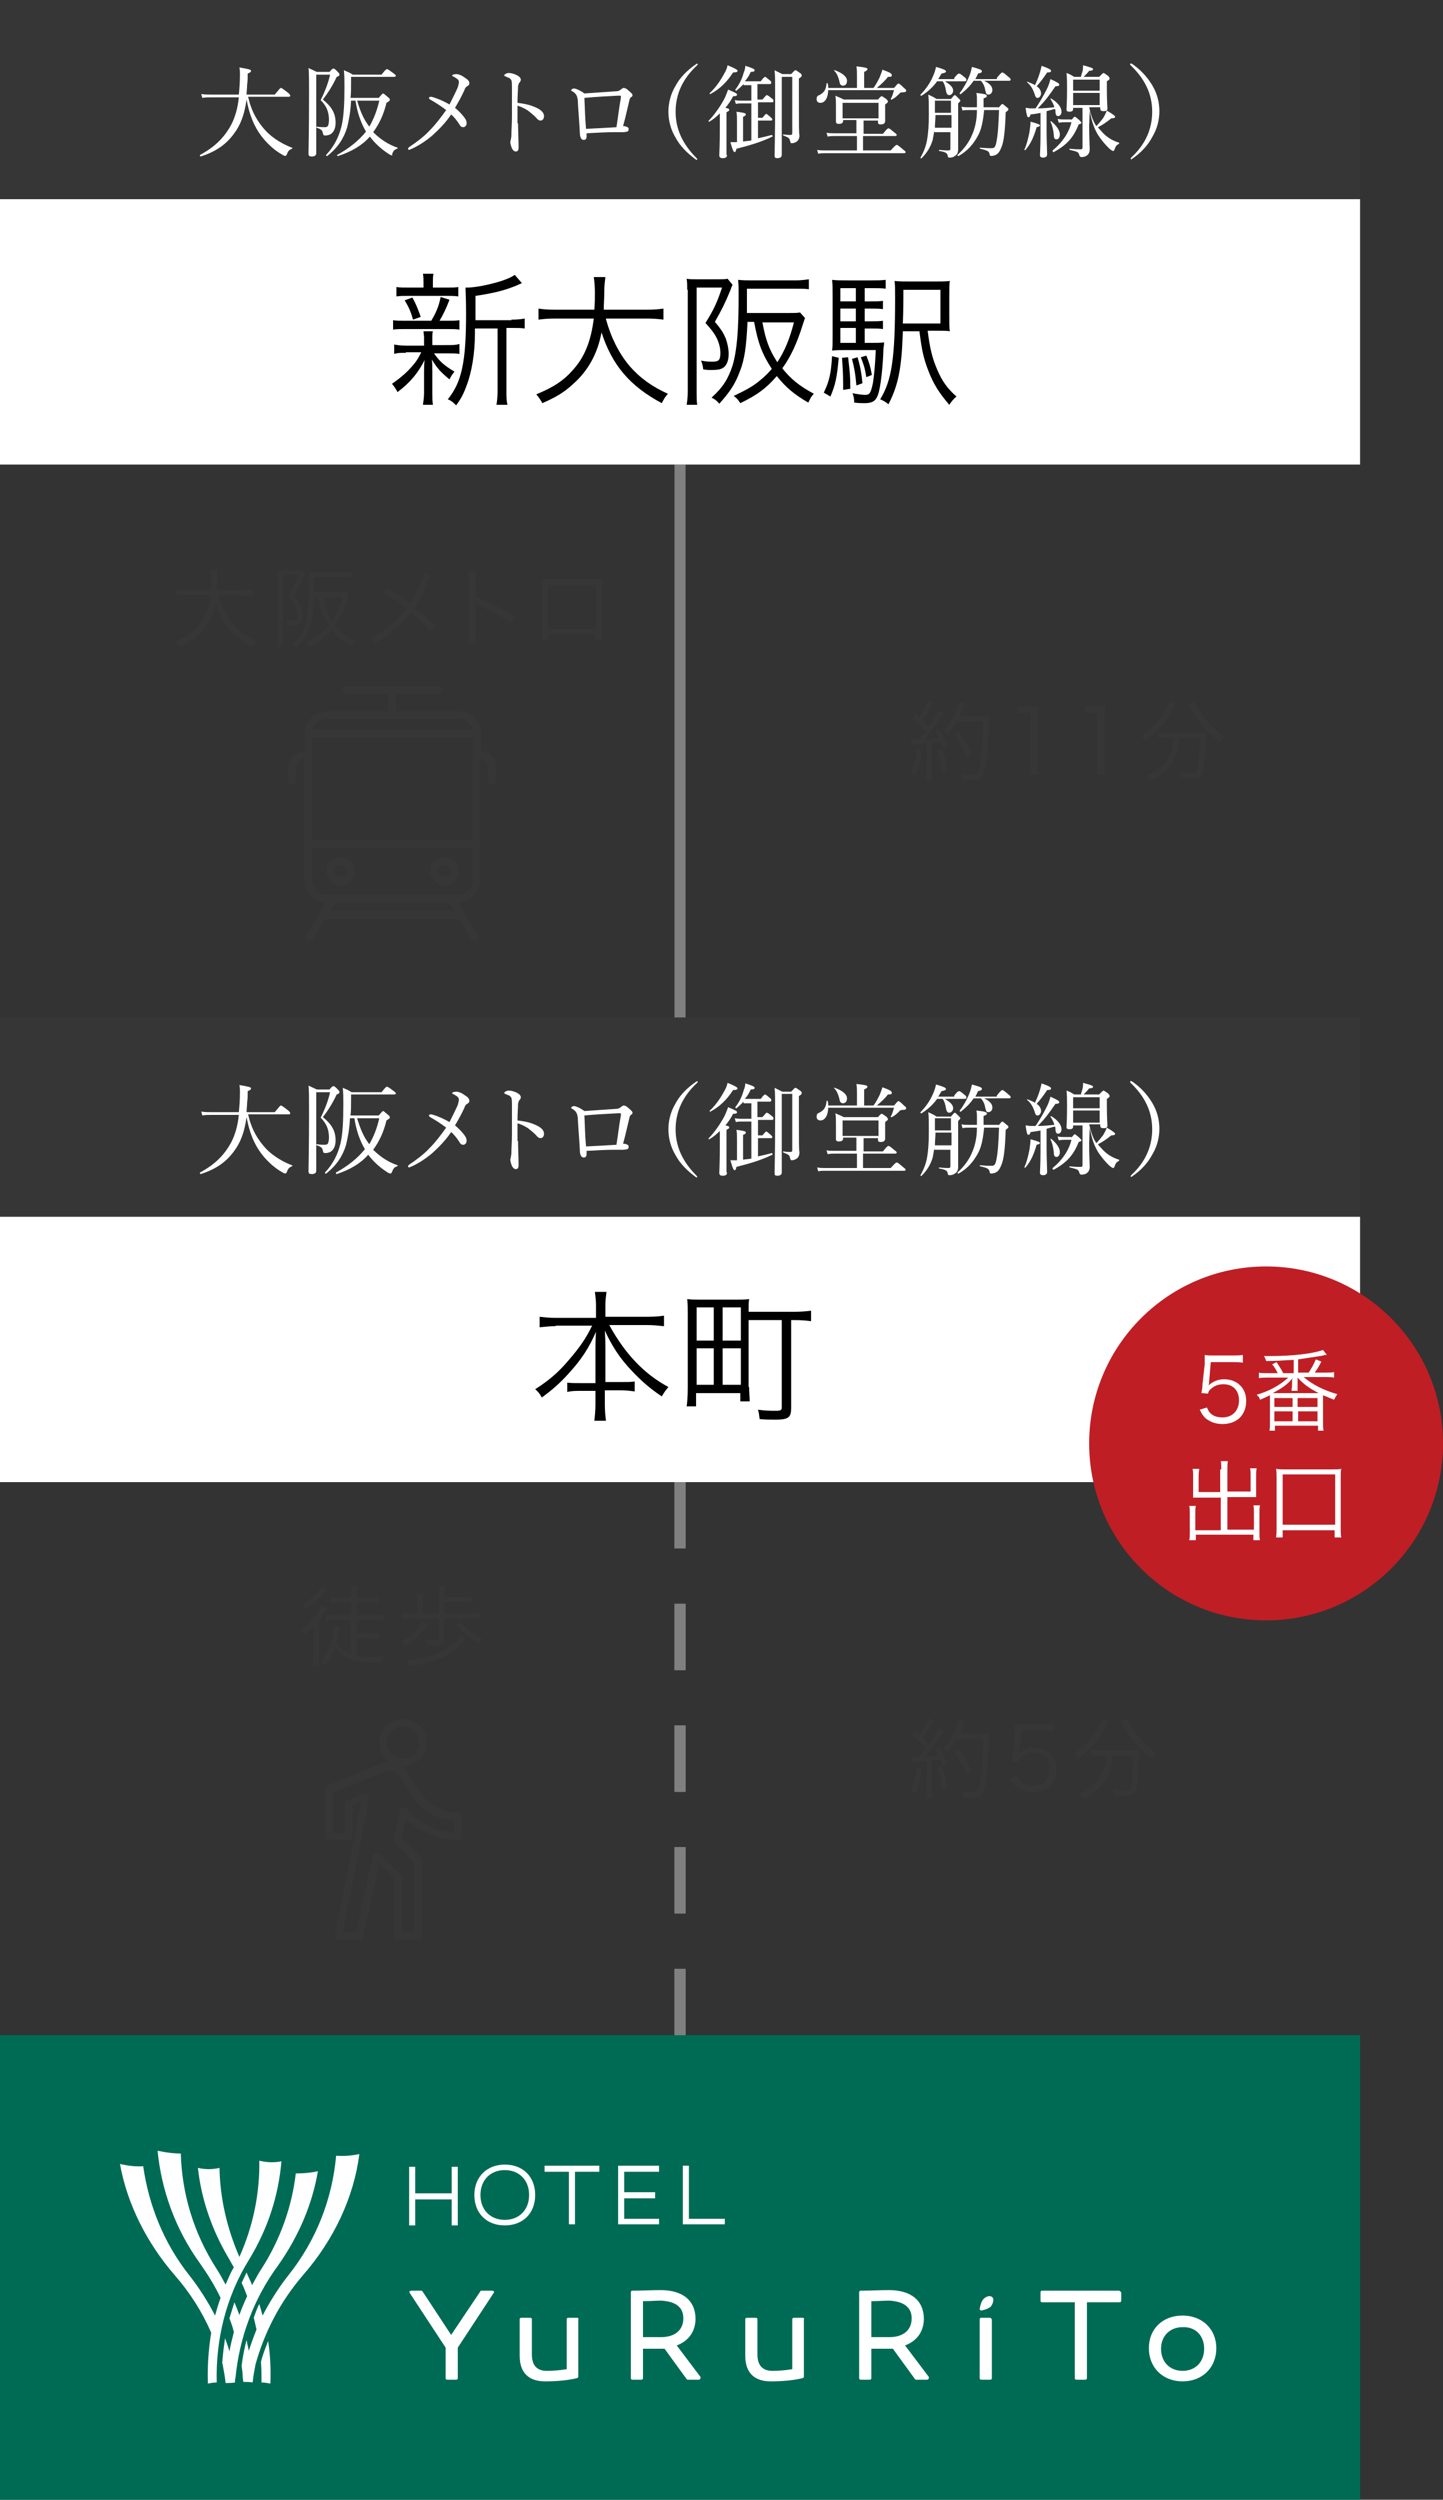 <?xml version="1.0" encoding="utf-8"?>
<!-- Generator: Adobe Illustrator 23.0.1, SVG Export Plug-In . SVG Version: 6.00 Build 0)  -->
<svg version="1.1" id="レイヤー_1" xmlns="http://www.w3.org/2000/svg" xmlns:xlink="http://www.w3.org/1999/xlink" x="0px"
	 y="0px" viewBox="0 0 261 452" style="enable-background:new 0 0 261 452;" xml:space="preserve">
<rect x="0" y="0" width="261" height="452" fill="#333333" stroke="none"/>
<style type="text/css">
	.st0{fill:#808080;}
	.st1{fill:#363636;}
	.st2{fill:#FFFFFF;}
	.st3{fill:#006B54;}
	.st4{fill:#BF1E24;}
</style>
<g>
	<rect x="122" y="84" class="st0" width="2" height="100"/>
	<g>
		<g>
			<path class="st1" d="M39.5,107.6c0.5,2,1.4,3.7,2.6,5.2c1.2,1.4,2.5,2.3,4.3,3.1c-0.3,0.4-0.4,0.6-0.7,1.1
				c-3.6-1.9-5.6-4.2-6.7-7.9c-0.4,2.3-1.5,4.3-3.1,5.7c-1,0.9-1.9,1.5-3.5,2.2c-0.2-0.4-0.4-0.6-0.7-1c2-0.8,3.2-1.6,4.2-2.8
				c1.2-1.4,1.9-3.1,2.2-5.6h-4.4c-0.8,0-1.3,0-1.8,0.1v-1.2c0.4,0.1,0.9,0.1,1.8,0.1h4.4c0-0.8,0.1-1.3,0.1-1.9
				c0-0.7,0-1.3-0.1-1.7h1.3c-0.1,0.5-0.1,0.9-0.1,1.7c0,0.8,0,1.3-0.1,2h4.8c0.8,0,1.3,0,1.8-0.1v1.2c-0.5-0.1-1-0.1-1.8-0.1H39.5z
				"/>
			<path class="st1" d="M50.2,104.4c0-0.5,0-0.8,0-1.2c0.3,0,0.6,0,1,0h2.5c0.5,0,0.7,0,1-0.1l0.5,0.7c-0.1,0.1-0.1,0.2-0.3,0.6
				c-0.5,1.3-1,2.2-1.7,3.5c0.7,0.8,1,1.3,1.2,1.9c0.2,0.5,0.3,1.1,0.3,1.6c0,0.9-0.3,1.5-0.8,1.6c-0.3,0.1-0.7,0.1-1.3,0.1
				c-0.2,0-0.2,0-0.7,0c0-0.5-0.1-0.7-0.2-1c0.6,0.1,0.9,0.1,1.3,0.1c0.7,0,0.8-0.2,0.8-1c0-0.6-0.2-1.3-0.6-1.9
				c-0.2-0.4-0.5-0.8-1.1-1.4c0.9-1.5,1.3-2.3,1.9-4h-2.8v11.6c0,0.5,0,1,0.1,1.4h-1.2c0.1-0.4,0.1-0.9,0.1-1.5V104.4z M56.8,108
				c-0.1,2.6-0.3,4.1-0.8,5.5c-0.5,1.4-1.1,2.3-2.3,3.6c-0.3-0.4-0.5-0.5-0.8-0.7c1.3-1.2,1.9-2.1,2.3-3.6c0.5-1.6,0.7-3.9,0.7-7.9
				c0-0.6,0-1.2-0.1-1.6c0.5,0,1.1,0.1,1.7,0.1h4.6c0.7,0,1.1,0,1.6-0.1v1.1c-0.4-0.1-0.8-0.1-1.5-0.1h-5.4v1.1c0,0.5,0,0.9,0,1.6
				h4.5c0.7,0,1.1,0,1.3-0.1l0.5,0.6c-0.1,0.2-0.1,0.4-0.2,0.7c-0.6,2-1.3,3.5-2.3,4.9c0.9,1.2,1.9,2,3.5,2.8
				c-0.3,0.3-0.4,0.5-0.6,1c-1.6-0.9-2.5-1.7-3.5-3c-1.2,1.3-2.1,2.1-4,3c-0.2-0.4-0.4-0.6-0.7-0.8c1.6-0.7,2.2-1.1,3.1-1.9
				c0.4-0.4,0.7-0.7,1.1-1.1c-1.1-1.6-1.5-2.8-2-5.2H56.8z M58.5,108c0.4,2,0.7,3,1.6,4.4c0.8-1.2,1.3-2.5,1.9-4.4H58.5z"/>
			<path class="st1" d="M77.9,104.1c-0.2,0.3-0.3,0.4-0.5,1c-1,2.4-1.5,3.4-2.4,4.7c1.4,1.1,2.4,2.1,3.7,3.4l-0.9,1
				c-0.8-1.1-1.9-2.1-3.5-3.5c-1.7,2.3-3.6,4-6.4,5.6c-0.3-0.5-0.4-0.6-0.8-1c2.6-1.2,4.6-3,6.4-5.3c-1.5-1.2-3-2.2-4.3-2.9l0.8-0.8
				c1.6,0.9,2.4,1.5,4.2,2.8c0.8-1.2,1.3-2.3,1.9-3.7c0.4-1,0.5-1.2,0.6-1.7L77.9,104.1z"/>
			<path class="st1" d="M84.7,116.5c0.1-0.4,0.1-0.8,0.1-1.7v-9.9c0-0.8,0-1.2-0.1-1.6h1.4c-0.1,0.4-0.1,0.8-0.1,1.7v3
				c2.5,0.9,4.3,1.8,7.1,3.4l-0.7,1.2c-1.5-1.1-3.7-2.2-6-3.2c-0.2-0.1-0.4-0.2-0.5-0.3l0,0c0,0.3,0.1,0.5,0.1,0.9v4.8
				c0,0.9,0,1.2,0.1,1.7H84.7z"/>
			<path class="st1" d="M99.2,114.7v1.1H98c0-0.4,0.1-0.7,0.1-1.2v-8.7c0-0.7,0-0.9-0.1-1.2c0.3,0,0.6,0,1.2,0h8.5
				c0.7,0,0.9,0,1.2,0c0,0.4,0,0.6,0,1.2v8.7c0,0.5,0,0.9,0,1.2h-1.2v-1.1H99.2z M107.8,105.8h-8.6v7.9h8.6V105.8z"/>
		</g>
	</g>
	<g>
		<g>
			<path class="st1" d="M164.8,133.7c0.2,0,0.4,0,0.6,0c0.1,0,0.6,0,0.8,0c0.6-0.7,0.8-0.9,1.2-1.5c-0.8-1-1.2-1.4-2.4-2.4l0.6-0.8
				c0.4,0.3,0.4,0.4,0.7,0.7c0.9-1.3,1.4-2.3,1.6-3l1,0.4c-0.1,0.2-0.2,0.3-0.4,0.6c-0.5,0.8-0.9,1.6-1.6,2.5
				c0.5,0.5,0.7,0.8,1.1,1.2c1.1-1.6,1.6-2.4,1.8-3l0.9,0.6c-0.1,0.2-0.2,0.3-0.5,0.7c-1.3,1.9-2.1,3.1-3,4c1.2-0.1,1.5-0.1,2.6-0.2
				c-0.2-0.5-0.3-0.7-0.6-1.3l0.7-0.3c0.5,0.9,1,1.9,1.4,3l-0.8,0.4c-0.2-0.5-0.2-0.7-0.4-1.1c-0.2,0-0.3,0-0.4,0
				c-0.1,0-0.5,0.1-1.1,0.1v5.3c0,0.7,0,1.2,0.1,1.6h-1.2c0.1-0.5,0.1-1,0.1-1.6v-5.2c-1.2,0.1-1.2,0.1-1.8,0.2c-0.6,0-0.7,0-1,0.1
				L164.8,133.7z M166.7,135.7c-0.3,2.4-0.5,3.1-1.1,4.5l-0.9-0.4c0.6-1.3,0.9-2.4,1.1-4.3L166.7,135.7z M170.4,135.4
				c0.5,1.4,0.7,2.3,0.9,3.8l-0.9,0.3c-0.2-1.6-0.4-2.6-0.8-3.9L170.4,135.4z M173.1,130.3c-0.5,1-1,1.7-1.6,2.5
				c-0.3-0.3-0.5-0.4-0.8-0.6c0.7-0.8,1.3-1.7,1.8-2.7c0.5-1.2,0.8-1.9,0.9-2.6l1.1,0.3c-0.1,0.3-0.1,0.3-0.4,1.1
				c-0.1,0.4-0.3,0.7-0.5,1.2h4c0.6,0,1,0,1.3-0.1c0,0.5,0,0.5-0.1,2.5c0,2.5-0.3,5.7-0.7,7.3c-0.4,1.5-0.8,1.9-2.3,1.9
				c-0.5,0-1.1,0-1.7-0.1c0-0.4-0.1-0.7-0.3-1.1c0.9,0.1,1.5,0.2,2.1,0.2c0.8,0,0.9-0.2,1.2-1.2c0.4-1.8,0.7-4.9,0.7-8.4H173.1z
				 M174.8,136.8c-0.7-1.8-1.2-2.5-2.2-4l0.8-0.5c1,1.4,1.5,2.2,2.3,3.9L174.8,136.8z"/>
			<path class="st1" d="M184.2,127.7c0.4,0.1,0.7,0.1,1.3,0.1h1c0.5,0,0.8,0,1.3-0.1c-0.1,1-0.1,1.8-0.1,2.7v7.8
				c0,0.8,0,1.2,0.1,1.8h-1.5c0.1-0.6,0.1-1.1,0.1-1.8v-9.3h-0.9c-0.5,0-0.9,0-1.4,0.1V127.7z"/>
			<path class="st1" d="M196.3,127.7c0.4,0.1,0.7,0.1,1.3,0.1h1c0.5,0,0.8,0,1.3-0.1c-0.1,1-0.1,1.8-0.1,2.7v7.8
				c0,0.8,0,1.2,0.1,1.8h-1.5c0.1-0.6,0.1-1.1,0.1-1.8v-9.3h-0.9c-0.5,0-0.9,0-1.4,0.1V127.7z"/>
			<path class="st1" d="M212.6,127.2c-0.1,0.2-0.2,0.3-0.4,0.8c-1.2,2.5-2.8,4.3-5,6c-0.2-0.3-0.4-0.6-0.8-0.9
				c1.9-1.3,3.3-2.8,4.4-4.7c0.4-0.7,0.6-1.2,0.7-1.7L212.6,127.2z M211.1,133.4c-0.6,0-1.2,0-1.6,0.1v-1.1c0.5,0.1,1,0.1,1.7,0.1
				h5.3c0.7,0,1.2,0,1.7-0.1c0,0.3,0,0.4-0.1,1.1c0,3.1-0.3,5.8-0.7,6.6c-0.3,0.5-0.7,0.6-1.6,0.6c-0.5,0-1.1,0-2.1-0.1
				c0-0.4-0.1-0.7-0.3-1.1c0.9,0.2,1.7,0.3,2.3,0.3c0.5,0,0.7-0.1,0.8-0.4c0.3-1,0.5-3.2,0.5-5.9h-3.7c-0.1,1.8-0.5,3-1.2,4.2
				c-0.8,1.4-2.1,2.5-4,3.5c-0.2-0.4-0.4-0.6-0.7-0.9c2-1,3.3-2,4-3.5c0.5-1,0.8-1.9,0.9-3.3H211.1z M216.1,126.8
				c0.1,0.4,0.3,0.7,0.6,1.3c1.2,2.1,2.5,3.5,4.7,5c-0.3,0.3-0.5,0.6-0.8,1c-2.5-1.9-3.9-3.5-5.4-6.4c-0.1-0.1-0.2-0.3-0.3-0.4
				L216.1,126.8z"/>
		</g>
	</g>
	<rect y="36" class="st2" width="246" height="48"/>
	<rect y="0" class="st1" width="246" height="36"/>
	<g>
		<path d="M73.4,63.8c-1,0-1.5,0-2.1,0.2v-1.7c0.6,0.1,1.1,0.2,2.2,0.2h3.2V61c0-0.3-0.1-0.8-0.1-1.1h1.7c-0.1,0.3-0.1,0.7-0.1,1.1
			v1.4H81c0.9,0,1.4,0,2.1-0.2V64c-0.6-0.1-1.1-0.1-2.1-0.1h-2.5c1,1.4,1.7,2.1,3.7,3.3c-0.4,0.5-0.6,0.8-0.9,1.4
			c-1.7-1.4-2.2-2-3.2-3.6c0.1,0.6,0.1,1.3,0.1,2.3V71c0,0.9,0,1.5,0.1,2.2h-1.8c0.1-0.7,0.2-1.4,0.2-2.2v-3.7c0-0.6,0-1.3,0.1-2.2
			c-1.1,2.2-2.5,4-4.9,5.8c-0.3-0.6-0.6-1-1-1.5c1.3-0.9,2.4-1.8,3.4-2.9c0.8-0.9,1.2-1.4,1.9-2.8H73.4z M78,58
			c0.9-1.5,1.4-2.7,1.7-4.3l1.6,0.5c-0.6,1.6-1.2,2.8-1.8,3.8h1.5c1,0,1.5,0,2.1-0.1v1.7c-0.7-0.1-1.2-0.1-2.1-0.1h-7.7
			c-1,0-1.6,0-2.2,0.1v-1.7c0.6,0.1,1.1,0.1,2.2,0.1H78z M80.7,52c1.1,0,1.6,0,2.2-0.1v1.7c-0.7-0.1-1.2-0.1-2.2-0.1H74
			c-1.1,0-1.6,0-2.3,0.1v-1.7C72.3,52,72.9,52,74,52h2.6v-0.7c0-0.8,0-1.2-0.1-1.8h1.9c-0.1,0.5-0.1,1-0.1,1.8V52H80.7z M74.7,57.8
			c-0.4-1.5-0.8-2.3-1.5-3.5l1.4-0.5c0.7,1.3,1,2.1,1.5,3.5L74.7,57.8z M92.5,57.8c1.2,0,1.8-0.1,2.4-0.2v1.8
			c-0.7-0.1-1.2-0.1-2.3-0.1h-1v11.3c0,1.3,0,1.9,0.2,2.6h-2c0.1-0.7,0.2-1.3,0.2-2.6V59.4h-4.1c0,0.3,0,0.3,0,1
			c0,3.5-0.6,7-1.5,9.3c-0.5,1.4-1,2.4-1.9,3.6c-0.5-0.5-0.8-0.8-1.5-1.1c2.5-3.1,3.3-6.7,3.3-15.4c0-2.9-0.1-4.1-0.1-4.8
			c0.1,0,0.3,0,0.3,0c1.4,0,4-0.5,6.2-1.2c1.1-0.4,1.7-0.6,2.4-1.1l1.3,1.5c-0.2,0.1-0.3,0.1-0.9,0.4c-2.2,0.9-4.1,1.4-7.5,1.9v4.4
			H92.5z"/>
		<path d="M109.6,57.7c0.9,3.3,2.3,6.1,4.2,8.4c1.9,2.2,4.1,3.8,7,5.1c-0.5,0.6-0.7,0.9-1.1,1.7c-5.8-3.1-9-6.9-10.9-12.8
			c-0.7,3.8-2.4,6.9-5.1,9.3c-1.6,1.5-3.1,2.4-5.6,3.5c-0.4-0.7-0.6-1-1.1-1.6c3.2-1.3,5.1-2.6,6.8-4.6c2-2.3,3.1-5.1,3.6-9.1h-7.1
			c-1.4,0-2.1,0.1-2.9,0.2v-2c0.7,0.1,1.5,0.2,2.9,0.2h7.2c0.1-1.2,0.1-2.1,0.1-3.1c0-1.2-0.1-2.1-0.2-2.8h2.1
			c-0.1,0.9-0.2,1.4-0.2,2.7c0,1.3-0.1,2.1-0.1,3.2h7.9c1.3,0,2.2-0.1,2.9-0.2v2c-0.8-0.1-1.6-0.2-2.9-0.2H109.6z"/>
		<path d="M124.3,52.4c0-0.8,0-1.3-0.1-2c0.4,0.1,1,0.1,1.7,0.1h4.1c0.8,0,1.2,0,1.6-0.1l0.9,1.1c-0.1,0.2-0.2,0.4-0.4,1
			c-0.9,2.2-1.6,3.6-2.8,5.7c1.2,1.4,1.6,2.1,2,3.1c0.3,0.9,0.5,1.8,0.5,2.7c0,1.4-0.5,2.4-1.4,2.7c-0.5,0.2-1.2,0.2-2.1,0.2
			c-0.3,0-0.3,0-1.1-0.1c-0.1-0.8-0.2-1.1-0.4-1.6c1,0.2,1.4,0.2,2.1,0.2c1.1,0,1.4-0.3,1.4-1.6c0-0.9-0.3-2.1-0.9-3.1
			c-0.4-0.7-0.9-1.3-1.8-2.3c1.5-2.4,2.1-3.7,3-6.4H126v18.9c0,0.9,0,1.6,0.1,2.3h-1.9c0.1-0.7,0.2-1.4,0.2-2.4V52.4z M135.2,58.3
			c-0.2,4.2-0.5,6.7-1.4,8.9c-0.8,2.2-1.8,3.7-3.7,5.8c-0.5-0.6-0.8-0.8-1.4-1.1c2.1-1.9,3-3.4,3.8-5.8c0.8-2.7,1.1-6.4,1.1-12.8
			c0-1,0-1.9-0.1-2.7c0.9,0.1,1.8,0.1,2.8,0.1h7.5c1.1,0,1.8-0.1,2.5-0.2v1.8c-0.7-0.1-1.4-0.1-2.5-0.1h-8.7v1.8c0,0.8,0,1.4,0,2.6
			h7.4c1.1,0,1.7,0,2.2-0.1l0.9,1c-0.1,0.3-0.2,0.6-0.4,1.2c-1,3.2-2.1,5.7-3.7,7.9c1.5,1.9,3.1,3.2,5.7,4.6c-0.5,0.5-0.6,0.8-1,1.6
			c-2.6-1.5-4.1-2.8-5.7-4.8c-1.9,2.2-3.5,3.4-6.6,4.9c-0.4-0.6-0.6-0.9-1.2-1.3c2.5-1.2,3.6-1.8,5.1-3.1c0.7-0.6,1.2-1.1,1.8-1.8
			c-1.7-2.6-2.5-4.6-3.2-8.5H135.2z M137.9,58.3c0.6,3.2,1.2,4.9,2.7,7.2c1.3-2,2.2-4.1,3-7.2H137.9z"/>
		<path d="M151.7,64.7c-0.3,3.5-0.6,4.9-1.5,7L149,71c1-2.1,1.3-3.4,1.5-6.6L151.7,64.7z M156.2,62h1.3c1.3,0,1.9,0,2.4-0.1
			c0,0.3,0,0.5-0.1,1c-0.1,3.4-0.5,7.1-1,8.5c-0.4,1.1-1,1.5-2.4,1.5c-0.5,0-1,0-1.9-0.1c0-0.1,0-0.1,0-0.2c0-0.4-0.1-1-0.3-1.5
			c1,0.2,1.8,0.3,2.3,0.3c0.8,0,1-0.3,1.4-2.2c0.2-1.3,0.4-3.3,0.5-5.9h-5.5c-1,0-1.7,0-2.4,0.1c0.1-0.6,0.1-1.2,0.1-2.7v-7.1
			c0-1.7,0-2.3-0.1-3c0.8,0.1,1.4,0.1,2.9,0.1h4.1c1.2,0,1.8,0,2.7-0.1v1.6c-0.8-0.1-1.4-0.1-2.4-0.1h-1.4v2.4h1c1,0,1.6,0,2.3-0.1
			v1.5c-0.7-0.1-1.3-0.1-2.3-0.1h-1v2.3h1c1,0,1.6,0,2.3-0.1v1.5c-0.7-0.1-1.3-0.1-2.3-0.1h-1V62z M154.8,52.1H152v2.4h2.8V52.1z
			 M154.8,55.8H152v2.3h2.8V55.8z M152,59.4V62h2.8v-2.7H152z M153.4,64.6c0.3,2.7,0.4,3.3,0.4,5.7l-1.3,0.2c0-0.5,0-0.8,0-1.1
			c0-1.9-0.1-3.1-0.2-4.7L153.4,64.6z M155.1,64.6c0.5,1.6,0.7,2.8,0.9,4.7l-1.1,0.4c-0.2-2.3-0.4-3.2-0.8-4.8L155.1,64.6z
			 M156.7,64.3c0.5,1.3,0.7,1.8,1,3.5l-1,0.4c-0.3-1.8-0.5-2.3-1-3.6L156.7,64.3z M167.8,59.9c0.4,3.1,0.8,4.8,1.7,6.9
			c0.9,2.1,1.8,3.4,3.5,4.9c-0.5,0.4-0.9,0.9-1.3,1.5c-1.8-2.1-2.9-3.8-3.8-6.2c-0.9-2.3-1.2-3.9-1.6-7.1h-3
			c-0.2,6.6-0.8,9.7-2.6,13.2c-0.5-0.4-0.8-0.6-1.5-0.9c2.1-3.4,2.7-7.4,2.7-18.3c0-1.6,0-2.4-0.1-3.1c0.8,0.1,1.5,0.1,2.9,0.1h4.3
			c1.4,0,2.1,0,2.8-0.1c-0.1,0.6-0.1,1.2-0.1,2.8v3.5c0,1.5,0,2.2,0.1,2.8c-0.5-0.1-1.3-0.1-2.5-0.1H167.8z M170.1,58.5v-6.1h-6.7
			v1.3c0,0.7,0,2.3-0.1,4.8H170.1z"/>
	</g>
	<g>
		<path class="st2" d="M44.9,17.6c0.6,2.6,1.7,4.5,3.3,6.2c1.3,1.3,3,2.3,4.6,2.9c0.1,0,0.1,0.2,0,0.2c-0.5,0.2-0.7,0.4-0.9,1
			c-0.1,0.2-0.2,0.3-0.3,0.3c-0.2,0-0.5-0.2-1-0.5c-1.3-0.8-2.6-2.1-3.4-3.2c-1.2-1.6-2.1-3.7-2.6-6.5c-0.4,2.8-1.1,4.6-2.3,6.2
			c-1.4,1.9-3.2,3.2-6,4.1c-0.1,0-0.2-0.2-0.1-0.3c2.8-1.5,4.5-3.3,5.7-5.6c0.6-1.2,1.1-2.8,1.3-4.8h-5.1c-0.5,0-0.9,0-1.5,0.1
			L36.4,17c0.7,0.1,1.1,0.1,1.7,0.1h5.1c0.1-1,0.2-2.2,0.2-3.6c0-0.5,0-0.8-0.1-1.3c1.8,0.3,2.1,0.4,2.1,0.6c0,0.2-0.1,0.3-0.6,0.5
			c0,0.7,0,1.4-0.1,2c0,0.6-0.1,1.2-0.1,1.8h5.1c0.9-1.1,1-1.2,1.1-1.2c0.1,0,0.3,0.1,1.2,0.8c0.4,0.3,0.5,0.5,0.5,0.6
			c0,0.1-0.1,0.2-0.2,0.2H44.9z"/>
		<path class="st2" d="M57.2,23.6c0,2.8,0,3.7,0,4.1c0,0.4-0.3,0.6-0.8,0.6c-0.4,0-0.6-0.1-0.6-0.5c0-1.2,0.1-4.2,0.1-10.6
			c0-2.9,0-4-0.1-4.9c0.6,0.3,0.9,0.4,1.5,0.7h2.3c0.5-0.6,0.6-0.6,0.7-0.6c0.2,0,0.3,0.1,0.8,0.6c0.3,0.3,0.3,0.4,0.3,0.5
			c0,0.1-0.1,0.3-0.5,0.4c-0.7,1.5-1.5,2.8-2.5,4.1c1.6,1.3,2.3,2.5,2.3,4.2c0,0.8-0.2,1.3-0.5,1.7c-0.3,0.4-0.8,0.6-1.4,0.6
			c-0.3,0-0.3-0.1-0.4-0.4c-0.1-0.5-0.2-0.7-1.1-1c-0.1,0-0.1-0.2,0-0.2c0.6,0.1,1.2,0.1,1.5,0.1c0.2,0,0.4-0.1,0.5-0.2
			c0.1-0.2,0.2-0.6,0.2-1.1c0-1.4-0.4-2.5-1.5-3.6c0.8-1.6,1.4-3.2,1.7-4.6h-2.5V23.6z M68.5,17.7c0.6-0.7,0.7-0.8,0.8-0.8
			c0.1,0,0.2,0.1,0.9,0.7c0.3,0.2,0.3,0.3,0.3,0.5c0,0.1-0.1,0.2-0.6,0.5c-0.5,2.1-1.3,3.8-2.4,5.3c1.4,1.4,2.9,2.3,4.4,2.8
			c0.1,0,0,0.2-0.1,0.2c-0.5,0.2-0.6,0.3-0.9,1C71,28,71,28.1,70.9,28.1c-0.1,0-0.4-0.1-0.8-0.4c-1.2-0.8-2.3-1.8-3.2-3
			c-1.4,1.6-3.3,2.7-5.7,3.5C61,28.3,60.9,28,61,28c2.2-1.2,3.9-2.6,5.2-4.2c-1-1.7-1.6-3.6-1.9-5.6h-0.8c-0.1,2.1-0.4,3.5-0.7,4.8
			c-0.6,2-1.7,3.7-3.6,5.2c-0.1,0.1-0.3-0.1-0.2-0.2c1.4-1.5,2.3-3.2,2.8-5.3c0.4-1.8,0.5-4,0.5-7.1c0-1.3,0-1.8-0.1-2.9
			c0.7,0.3,1,0.4,1.6,0.8H69c0.8-1,0.9-1,1-1c0.1,0,0.3,0.1,1.1,0.7c0.4,0.3,0.5,0.4,0.5,0.5c0,0.1-0.1,0.2-0.3,0.2h-7.8v1
			c0,1,0,2-0.1,2.8H68.5z M64.6,18.2c0.5,1.7,1.1,3.3,2.2,4.7c0.8-1.4,1.4-2.9,1.8-4.7H64.6z"/>
		<path class="st2" d="M82.8,15.8c0.1-0.4,0.2-0.7,0.2-1c0-0.2-0.1-0.4-0.4-0.6c-0.2-0.1-0.4-0.3-0.7-0.4c-0.1,0-0.1-0.1-0.1-0.2
			c0-0.1,0.5-0.2,0.7-0.2c0.4,0,1,0.2,1.5,0.6c0.5,0.3,0.9,0.6,0.9,1.1c0,0.2-0.2,0.4-0.4,0.5c-0.2,0.1-0.4,0.3-0.5,0.7
			c-0.5,1.1-1,2-1.7,3.2c0.5,0.4,1.1,1,1.5,1.5c0.4,0.5,0.6,0.8,0.6,1.3c0,0.4-0.3,0.7-0.6,0.7c-0.3,0-0.5-0.1-0.7-0.5
			c-0.4-0.6-0.9-1.3-1.5-1.8c-1,1.5-2.2,2.7-3.4,3.8c-1.3,1.1-2.6,1.9-3.7,2.4c-0.3,0.1-0.4,0.2-0.5,0.2c-0.1,0-0.2-0.1-0.2-0.2
			s0.1-0.2,0.2-0.3c1.2-0.8,2.7-1.9,3.7-3c1.1-1.1,2-2.3,3-3.7c-0.9-0.7-2-1.4-2.9-1.9c-0.1-0.1-0.2-0.1-0.2-0.3
			c0-0.1,0.1-0.2,0.3-0.2c0.1,0,0.2,0,0.5,0.1c0.7,0.2,1.9,0.7,2.9,1.3C82,17.5,82.5,16.5,82.8,15.8z"/>
		<path class="st2" d="M93.7,22.3c0,1,0.1,3.2,0.1,4.4c0,0.5-0.2,0.7-0.5,0.7c-0.2,0-0.4-0.1-0.6-0.4c-0.2-0.3-0.4-1-0.4-1.3
			c0-0.2,0.1-0.3,0.1-0.5c0-0.1,0.1-0.3,0.1-0.8c0-1,0.1-1.7,0.1-3.4c0-1.7,0-3.4,0-5.1c0-0.6,0-1.1-0.1-1.4
			c-0.1-0.1-0.2-0.3-0.4-0.4c-0.3-0.1-0.5-0.2-0.7-0.3c-0.1,0-0.2-0.1-0.2-0.2s0.1-0.1,0.2-0.2c0.1-0.1,0.4-0.2,0.6-0.2
			c0.4,0,0.9,0.1,1.5,0.4c0.4,0.2,0.7,0.5,0.7,0.8c0,0.2-0.1,0.4-0.3,0.6c-0.1,0.1-0.1,0.3-0.2,0.6c0,0.7-0.1,1.7-0.1,3
			c0.9,0.1,2.1,0.3,3,0.7c1.3,0.5,1.8,1.1,1.8,1.7c0,0.5-0.3,0.8-0.6,0.8c-0.3,0-0.5-0.1-0.9-0.6c-0.4-0.4-0.9-0.8-1.4-1.2
			c-0.6-0.4-1.3-0.7-1.9-0.9V22.3z"/>
		<path class="st2" d="M111.5,16.5c0.3,0,0.5-0.1,0.8-0.3c0.2-0.2,0.4-0.3,0.5-0.3c0.2,0,0.5,0.1,0.8,0.4c0.6,0.5,0.8,0.7,0.8,0.9
			c0,0.2-0.1,0.3-0.3,0.4c-0.1,0.1-0.2,0.2-0.3,0.7c-0.3,1.2-0.6,2.7-1.1,4.5c0.4,0,0.6,0.1,0.8,0.2c0.2,0.1,0.2,0.2,0.2,0.4
			c0,0.2-0.1,0.4-0.3,0.4c-0.1,0-0.4,0.1-0.6,0.1c-0.4,0-1.1,0-1.7,0c-1.5,0-3,0.1-5,0.2c0,0.2,0,0.4,0,0.6c0,0.4-0.2,0.6-0.5,0.6
			c-0.4,0-0.6-0.3-0.7-0.9c-0.1-2.2-0.3-4.3-0.4-6.3c-0.1-0.8-0.3-1.2-1-1.6c-0.1-0.1-0.2-0.1-0.2-0.2c0-0.1,0.3-0.3,0.5-0.3
			c0.3,0,1.1,0.3,1.9,0.9C107.4,16.8,109.8,16.6,111.5,16.5z M111.8,17.3c-1.8,0.1-4,0.2-6.1,0.4c0.1,1.9,0.1,3.5,0.3,5.6
			c2-0.1,4-0.2,5.5-0.3c0.3-1.9,0.5-3.7,0.8-5.3c0-0.2,0-0.3,0-0.3s0-0.1-0.1-0.1H111.8z"/>
		<path class="st2" d="M126.2,11.6c0,0.1,0,0.1-0.1,0.2c-2.6,2.4-3.9,5.2-3.9,8.4c0,3.2,1.3,5.9,3.8,8.4c0.1,0.1,0.1,0.2,0.1,0.2
			c0,0.1,0,0.1-0.1,0.1c-0.1,0-0.1,0-0.2-0.1c-1.5-1.1-2.8-2.4-3.6-3.9c-0.9-1.5-1.3-3.1-1.3-4.7s0.4-3.2,1.3-4.7
			c0.8-1.5,2.1-2.8,3.7-3.9c0.1,0,0.1-0.1,0.2-0.1C126.1,11.5,126.2,11.5,126.2,11.6z"/>
		<path class="st2" d="M131.5,28c0,0.4-0.2,0.6-0.8,0.6c-0.3,0-0.6-0.1-0.6-0.5c0-0.4,0.1-1.7,0.1-5.3c0-0.7,0-1.5,0-2.3
			c-0.6,0.6-1.2,1.1-1.9,1.5c-0.1,0.1-0.2-0.1-0.1-0.2c1-1,2.1-2.6,2.8-3.9c0.3-0.6,0.5-1.2,0.7-1.7c1.4,0.6,1.6,0.7,1.6,0.9
			s-0.1,0.3-0.7,0.3c-0.4,0.8-0.9,1.5-1.4,2.1c0.6,0.1,0.7,0.2,0.7,0.4c0,0.1-0.1,0.2-0.5,0.4V28z M128.4,16.8
			c1-0.9,1.9-2.2,2.6-3.5c0.3-0.5,0.5-1,0.6-1.5c1.2,0.5,1.8,0.8,1.8,1c0,0.2-0.2,0.3-0.8,0.3c-1.1,1.7-2.4,3-4.1,3.9
			C128.4,17.1,128.3,16.9,128.4,16.8z M134.5,15.2c-0.4,0.4-0.8,0.8-1.3,1.2c-0.1,0.1-0.2-0.1-0.2-0.2c0.7-0.9,1.2-1.9,1.5-3
			c0.2-0.5,0.3-0.9,0.3-1.3c1.3,0.4,1.7,0.6,1.7,0.8c0,0.2-0.2,0.3-0.7,0.3c-0.3,0.6-0.6,1.2-1.1,1.7h2.9c0.5-0.7,0.7-0.8,0.8-0.8
			c0.1,0,0.2,0.1,0.8,0.6c0.3,0.2,0.3,0.3,0.3,0.5c0,0.1-0.1,0.2-0.2,0.2h-2.3V18h0.9c0.6-0.7,0.7-0.8,0.8-0.8
			c0.1,0,0.3,0.1,0.9,0.6c0.3,0.2,0.3,0.3,0.3,0.5c0,0.1-0.1,0.2-0.2,0.2h-2.6v2.8h0.8c0.5-0.6,0.6-0.7,0.7-0.7
			c0.1,0,0.2,0.1,0.8,0.6c0.2,0.2,0.3,0.3,0.3,0.4c0,0.1-0.1,0.2-0.2,0.2h-2.4V25c0.9-0.2,1.8-0.4,2.5-0.6c0.1,0,0.2,0.3,0.1,0.3
			c-2.1,1-3.8,1.5-6.5,2.2c-0.1,0.5-0.2,0.6-0.3,0.6c-0.2,0-0.3-0.1-0.8-1.8c0.4,0,0.7,0,1.2,0v-3.7c0-0.8,0-1.3-0.1-1.8
			c1.6,0.2,1.7,0.3,1.7,0.5c0,0.1-0.1,0.3-0.5,0.4v4.5c0.5-0.1,1-0.1,1.5-0.2v-6.7h-1.8c-0.4,0-0.6,0-1,0.1l-0.2-0.7
			c0.5,0.1,0.8,0.1,1.2,0.1h1.8v-2.8H134.5z M141.4,19.3c0,3.1,0,6.1,0,8.7c0,0.4-0.3,0.6-0.8,0.6c-0.4,0-0.5-0.1-0.5-0.5
			c0-0.8,0.1-2.6,0.1-10.4c0-3.3,0-4.1-0.1-5c0.6,0.3,0.8,0.4,1.4,0.7h1.6c0.6-0.6,0.6-0.7,0.8-0.7c0.1,0,0.2,0.1,0.8,0.5
			c0.3,0.2,0.3,0.3,0.3,0.5s-0.1,0.2-0.5,0.5V17c0,6.3,0,6.9,0.1,7.5c0,0.5-0.2,0.9-0.5,1.1c-0.3,0.2-0.6,0.3-0.9,0.3
			c-0.2,0-0.2-0.1-0.3-0.4c-0.1-0.5-0.2-0.6-1.2-1c-0.1,0-0.1-0.2,0-0.2c0.6,0.1,1,0.1,1.3,0.1c0.2,0,0.3-0.1,0.3-0.3V13.9h-1.9
			V19.3z"/>
		<path class="st2" d="M149.8,16.2c0,1.5-0.6,2.4-1.4,2.4c-0.5,0-0.7-0.3-0.7-0.7c0-0.3,0.1-0.6,0.5-0.7c0.9-0.5,1.2-1,1.3-2.1
			c0-0.1,0.2-0.1,0.2,0c0.1,0.3,0.1,0.5,0.1,0.8h5.2v-2.3c0-0.6,0-1-0.1-1.6c1.8,0.2,2,0.3,2,0.5c0,0.1-0.1,0.3-0.6,0.5v2.9h1.7
			c0.5-0.7,0.8-1.3,1.1-1.9c0.2-0.5,0.4-1,0.5-1.4c1.4,0.5,1.7,0.7,1.7,1s-0.2,0.3-0.7,0.3c-0.6,0.8-1.2,1.3-2,2h3.1
			c0.6-0.7,0.7-0.8,0.8-0.8c0.1,0,0.3,0.1,1,0.8c0.4,0.3,0.4,0.4,0.4,0.5c0,0.2-0.2,0.3-0.7,0.3c-0.2,0-0.3,0-0.5,0.2
			c-0.5,0.5-0.8,0.8-1.4,1.1c-0.1,0.1-0.2-0.1-0.2-0.1c0.3-0.5,0.4-0.9,0.6-1.6H149.8z M156.2,21.8v2.4h3.5c0.7-0.9,0.9-1,1-1
			c0.1,0,0.3,0.1,1,0.7c0.4,0.3,0.5,0.4,0.5,0.5s-0.1,0.2-0.3,0.2h-5.8v2.6h5c0.9-1,1-1,1.1-1c0.1,0,0.3,0.1,1.1,0.8
			c0.4,0.3,0.5,0.4,0.5,0.5c0,0.1-0.1,0.2-0.2,0.2h-14.4c-0.4,0-0.8,0-1.2,0.1l-0.2-0.7c0.5,0.1,0.9,0.1,1.4,0.1h5.8v-2.6h-4.1
			c-0.4,0-0.7,0-1.2,0.1l-0.2-0.7c0.5,0.1,0.8,0.1,1.3,0.1h4.1v-2.4h-2.4v0.1c0,0.4-0.2,0.6-0.8,0.6c-0.4,0-0.5-0.2-0.5-0.4
			s0-0.7,0-2.7c0-0.9,0-1.3-0.1-2c0.6,0.3,1,0.4,1.5,0.7h6.2c0.5-0.6,0.6-0.6,0.7-0.6c0.1,0,0.2,0.1,0.8,0.5
			c0.3,0.3,0.3,0.4,0.3,0.5c0,0.1-0.1,0.2-0.5,0.5v0.7c0,1.5,0,2.1,0,2.3c0,0.4-0.3,0.6-0.8,0.6c-0.4,0-0.5-0.1-0.5-0.5v-0.2H156.2z
			 M151.8,14.6c-0.2-0.7-0.4-1.3-0.9-1.8c-0.1-0.1,0.1-0.2,0.1-0.1c1.4,0.5,2.2,1.2,2.2,1.9c0,0.6-0.3,0.9-0.8,0.9
			C152,15.4,151.9,15.2,151.8,14.6z M158.9,18.6h-6.5v2.8h6.5V18.6z"/>
		<path class="st2" d="M169,23.6c-0.1,0.6-0.2,1.2-0.3,1.7c-0.4,1.3-1,2.3-2,3.3c-0.1,0.1-0.3,0-0.2-0.1c0.6-1.1,1-2.1,1.2-3.3
			c0.2-1.2,0.3-2.6,0.3-4.5c0-1.7,0-2.7-0.1-3.6c0.6,0.3,0.9,0.4,1.5,0.8h2.6c0.5-0.6,0.6-0.7,0.7-0.7c0.1,0,0.2,0.1,0.7,0.6
			c0.2,0.2,0.3,0.3,0.3,0.4c0,0.1-0.1,0.2-0.4,0.5v2c0,4.9,0,5.5,0,6.3c0,0.6-0.2,1-0.6,1.2c-0.2,0.2-0.6,0.3-0.9,0.3
			c-0.3,0-0.3,0-0.4-0.4c-0.1-0.4-0.3-0.6-1.5-0.8c-0.1,0-0.1-0.2,0-0.2c0.9,0.1,1.3,0.1,1.7,0.1c0.2,0,0.3-0.1,0.3-0.3v-3H169z
			 M172.6,14.1c0.6-0.8,0.8-0.8,0.9-0.8s0.3,0.1,1,0.7c0.3,0.2,0.3,0.4,0.3,0.5c0,0.1-0.1,0.2-0.3,0.2h-3.6c1,0.6,1.5,1.1,1.5,1.7
			c0,0.4-0.3,0.8-0.7,0.8c-0.3,0-0.5-0.2-0.6-0.8c-0.1-0.7-0.3-1.3-0.6-1.7h-1c-0.8,1.1-1.7,1.9-2.8,2.6c-0.1,0.1-0.3-0.1-0.2-0.2
			c0.8-0.8,1.7-2,2.2-3.2c0.3-0.6,0.5-1.3,0.6-1.8c1.4,0.4,1.8,0.6,1.8,0.8c0,0.2-0.2,0.3-0.8,0.4c-0.2,0.3-0.4,0.7-0.6,1H172.6z
			 M169.2,20.8c0,0.8-0.1,1.5-0.1,2.3h3v-2.3H169.2z M172,18.2h-2.9v2.2h2.9V18.2z M180.6,19.5c0.5-0.6,0.6-0.7,0.7-0.7
			c0.1,0,0.2,0.1,0.8,0.6c0.3,0.2,0.3,0.3,0.3,0.4c0,0.1-0.1,0.2-0.5,0.5c-0.1,3.2-0.3,5.3-0.8,6.4c-0.2,0.5-0.4,0.9-0.8,1.2
			c-0.3,0.2-0.7,0.3-1,0.3c-0.2,0-0.3-0.1-0.3-0.3c-0.1-0.5-0.3-0.7-1.7-1c-0.1,0-0.1-0.3,0-0.2c1.1,0.1,1.6,0.1,2,0.1
			c0.5,0,0.7-0.1,0.9-1c0.3-1.4,0.4-3.2,0.5-5.9H178c-0.2,2.1-0.5,3.6-1.2,4.8c-0.8,1.4-1.8,2.6-3.4,3.5c-0.1,0.1-0.3-0.1-0.2-0.2
			c1.2-1.1,2.1-2.3,2.7-3.8c0.5-1.2,0.8-2.6,0.8-4.3h-1.5c-0.5,0-0.7,0-1.1,0.1l-0.2-0.7c0.5,0.1,0.8,0.1,1.3,0.1h1.5
			c0-0.5,0-1,0-1.5c0-0.4,0-0.6-0.1-1.1c1.7,0.2,1.9,0.3,1.9,0.6c0,0.1-0.1,0.2-0.6,0.4v0.6c0,0.3,0,0.7,0,1H180.6z M180.3,14.1
			c0.7-0.9,0.9-1,1-1c0.1,0,0.3,0.1,1.1,0.8c0.4,0.3,0.4,0.4,0.4,0.5c0,0.1-0.1,0.2-0.2,0.2H178c1,0.5,1.5,1,1.5,1.7
			c0,0.4-0.3,0.8-0.7,0.8c-0.4,0-0.4-0.1-0.6-0.8c-0.1-0.7-0.4-1.3-0.8-1.7h-1.3c-0.6,0.9-1.3,1.6-2.3,2.4c-0.1,0.1-0.3-0.1-0.2-0.2
			c0.7-0.9,1.3-2,1.7-3c0.3-0.7,0.4-1.3,0.5-1.7c1.4,0.4,1.8,0.5,1.8,0.8c0,0.2-0.2,0.3-0.7,0.4c-0.2,0.4-0.3,0.7-0.5,1H180.3z"/>
		<path class="st2" d="M185.3,27c0.4-0.8,0.7-2.1,0.9-3.1c0.1-0.7,0.2-1.5,0.2-1.9c1.4,0.4,1.7,0.5,1.7,0.7c0,0.1-0.1,0.2-0.6,0.3
			c-0.5,1.7-1,2.9-2,4.1C185.4,27.2,185.2,27.1,185.3,27z M188.3,20.4c-0.5,0.1-1.1,0.2-1.9,0.3c-0.1,0.4-0.2,0.5-0.4,0.5
			c-0.2,0-0.3-0.3-0.5-1.7c0.4,0,0.6,0.1,0.8,0.1c0.4,0,0.7,0,1,0c0.7-1,1.5-2.4,2.1-3.6c0.3-0.6,0.5-1.3,0.6-1.7
			c1.3,0.6,1.6,0.8,1.6,1c0,0.2-0.2,0.3-0.7,0.3c-1.1,1.6-1.8,2.6-3.2,4c1,0,2-0.1,3-0.2c-0.1-0.5-0.4-1-0.7-1.5
			c0-0.1,0.1-0.1,0.1-0.1c1.2,0.7,1.9,1.6,1.9,2.4c0,0.5-0.3,0.8-0.6,0.8c-0.3,0-0.5-0.2-0.5-0.9c0-0.1,0-0.3-0.1-0.4
			c-0.5,0.1-1,0.3-1.5,0.4v3.5c0,2,0.1,3.7,0.1,4.3c0,0.4-0.3,0.6-0.7,0.6c-0.4,0-0.6-0.1-0.6-0.5c0-0.3,0.1-1.5,0.1-3.7V20.4z
			 M188.3,16.9c0,0.4-0.3,0.8-0.6,0.8c-0.3,0-0.4-0.1-0.6-0.8c-0.3-0.8-0.6-1.4-1.3-2c-0.1-0.1,0-0.2,0.1-0.1c0.5,0.2,1,0.4,1.3,0.6
			c0.3-0.7,0.6-1.3,0.8-2c0.2-0.6,0.3-1.1,0.4-1.5c1.4,0.5,1.7,0.7,1.7,0.9c0,0.2-0.1,0.3-0.7,0.3c-0.8,1.2-1.2,1.7-1.9,2.5
			C188,15.9,188.3,16.4,188.3,16.9z M190.6,24.3c-0.1-0.9-0.3-1.7-0.6-2.3c0-0.1,0.1-0.1,0.1-0.1c1,0.8,1.6,1.7,1.6,2.4
			c0,0.6-0.3,0.9-0.6,0.9C190.7,25.2,190.6,24.9,190.6,24.3z M193.8,21.7c0.4-0.5,0.5-0.6,0.6-0.6c0.1,0,0.2,0.1,0.8,0.6
			c0.3,0.3,0.4,0.4,0.4,0.5c0,0.1-0.1,0.2-0.5,0.3c-0.9,2.3-2.1,3.7-4.5,5c-0.1,0.1-0.3-0.2-0.2-0.3c1.7-1.4,2.9-3.1,3.4-5.1h-1.2
			c-0.4,0-0.6,0-1.1,0.1l-0.2-0.7c0.5,0.1,0.8,0.1,1.2,0.1H193.8z M197,22.7c0,2.3,0.1,3.7,0.1,4.3c0,0.5-0.2,0.9-0.5,1.1
			c-0.2,0.2-0.6,0.3-1,0.3c-0.2,0-0.3-0.1-0.4-0.4c-0.1-0.5-0.4-0.6-1.7-0.9c-0.1,0-0.1-0.3,0-0.2c1,0.1,1.6,0.1,2,0.1
			c0.2,0,0.3-0.1,0.3-0.3v-7.2h-1.7v0.2c0,0.4-0.3,0.5-0.7,0.5c-0.3,0-0.5-0.1-0.5-0.4c0-0.5,0.1-1.1,0.1-3.7c0-1.3,0-2-0.1-2.9
			c0.6,0.2,0.9,0.4,1.4,0.7h1.2c0.1-0.4,0.2-0.7,0.3-1c0.1-0.4,0.1-0.8,0.1-1.1c1.4,0.4,1.8,0.5,1.8,0.7c0,0.2-0.2,0.3-0.7,0.3
			c-0.3,0.4-0.6,0.7-1,1.1h2.8c0.6-0.6,0.7-0.7,0.8-0.7c0.1,0,0.2,0.1,0.8,0.5c0.3,0.3,0.3,0.4,0.3,0.5c0,0.1,0,0.2-0.5,0.5V16
			c0,2.2,0.1,3.3,0.1,3.6c0,0.4-0.2,0.5-0.7,0.5c-0.4,0-0.6-0.1-0.6-0.5v-0.2H197c0.3,1.2,0.6,2.4,1.3,3.4c0.4-0.4,0.8-0.9,1.2-1.4
			c0.3-0.5,0.5-0.9,0.7-1.4c1.2,0.7,1.5,1,1.5,1.1c0,0.2-0.2,0.3-0.7,0.3c-1,0.8-1.6,1.2-2.4,1.6c0.1,0.2,0.3,0.4,0.5,0.6
			c0.9,1.1,2,1.8,3.3,2.2c0.1,0,0,0.1,0,0.2c-0.4,0.2-0.6,0.4-0.8,1c-0.1,0.3-0.2,0.3-0.3,0.3c-0.1,0-0.2-0.1-0.5-0.3
			c-0.8-0.7-1.6-1.7-2.2-2.6c-0.7-1.2-1.1-2.3-1.5-4.4L197,22.7z M198.9,14.4h-4.8v2h4.8V14.4z M194.1,19h4.8v-2.2h-4.8V19z"/>
		<path class="st2" d="M204.7,11.5c1.6,1.1,2.8,2.4,3.7,3.9c0.9,1.5,1.3,3.1,1.3,4.7s-0.4,3.2-1.3,4.7c-0.8,1.5-2,2.8-3.6,3.9
			c-0.1,0.1-0.2,0.1-0.2,0.1c-0.1,0-0.1,0-0.1-0.1s0.1-0.1,0.1-0.2c2.6-2.4,3.8-5.2,3.8-8.3c0-3.2-1.3-5.9-3.9-8.4
			c-0.1-0.1-0.1-0.1-0.1-0.2c0-0.1,0-0.1,0.1-0.1C204.5,11.5,204.6,11.5,204.7,11.5z"/>
	</g>
	<g>
		<path class="st1" d="M61.6,160.1c1.4,0,2.6-1.1,2.6-2.6c0-1.4-1.1-2.6-2.6-2.6c-1.4,0-2.6,1.1-2.6,2.6
			C59.1,158.9,60.2,160.1,61.6,160.1z M61.6,156.4c0.6,0,1.1,0.5,1.1,1.1c0,0.6-0.5,1.1-1.1,1.1c-0.6,0-1.1-0.5-1.1-1.1
			C60.5,156.9,61,156.4,61.6,156.4z"/>
		<path class="st1" d="M80.4,160.1c1.4,0,2.6-1.1,2.6-2.6c0-1.4-1.1-2.6-2.6-2.6c-1.4,0-2.6,1.1-2.6,2.6
			C77.8,158.9,79,160.1,80.4,160.1z M80.4,156.4c0.6,0,1.1,0.5,1.1,1.1c0,0.6-0.5,1.1-1.1,1.1c-0.6,0-1.1-0.5-1.1-1.1
			C79.3,156.9,79.8,156.4,80.4,156.4z"/>
		<path class="st1" d="M87,135.8v-3.1c0-2.3-1.9-4.1-4.1-4.1H71.7v-3.1h7.5c0.4,0,0.7-0.3,0.7-0.7s-0.3-0.7-0.7-0.7H62.7
			c-0.4,0-0.7,0.3-0.7,0.7s0.3,0.7,0.7,0.7h7.5v3.1H59.2c-2.3,0-4.1,1.9-4.1,4.1v3.1c-1.6,0-3,1.4-3,3v2.4c0,0.4,0.3,0.7,0.7,0.7
			s0.7-0.3,0.7-0.7v-2.4c0-0.8,0.7-1.5,1.5-1.6v21.9c0,2.2,1.7,4,3.9,4.1l-3.5,5.7c-0.2,0.3-0.1,0.8,0.2,1c0.3,0.2,0.8,0.1,1-0.2
			l2.2-3.5h9.1h3.3h11.9l2.1,3.5c0.2,0.3,0.7,0.5,1,0.2c0.3-0.2,0.5-0.7,0.2-1l-3.5-5.7c2.2-0.1,3.9-1.9,3.9-4.1v-21.9
			c0.8,0,1.5,0.7,1.5,1.6v2.4c0,0.4,0.3,0.7,0.7,0.7c0.4,0,0.7-0.3,0.7-0.7v-2.4C89.9,137.2,88.6,135.8,87,135.8z M59.2,130h23.7
			c1.2,0,2.3,0.8,2.6,1.9H56.6C56.9,130.8,58,130,59.2,130z M71.2,164.7h-3.3h-8.2l0.9-1.4h20.7l0.9,1.4H71.2z M85.5,159.1
			c0,1.5-1.2,2.7-2.7,2.7H59.2c-1.5,0-2.7-1.2-2.7-2.7v-5.7h29V159.1z M85.5,151.9h-29v-18.5h29V151.9z"/>
	</g>
	<g>
		<g>
			<g>
				<path class="st1" d="M56.7,295.9c0-0.7,0-1.1,0-1.9c-0.6,0.7-0.9,1.1-1.6,1.6c-0.2-0.4-0.3-0.6-0.6-0.9c1.2-0.8,2.1-1.8,2.9-3
					c0.4-0.6,0.6-1,0.8-1.4l0.9,0.6c-0.1,0.2-0.2,0.3-0.4,0.7c-0.3,0.4-0.5,0.8-1,1.4v6.4c0,0.8,0,1.4,0.1,1.8h-1.2
					c0.1-0.5,0.1-1.1,0.1-1.9V295.9z M59.1,287.3c-0.1,0.1-0.1,0.1-0.5,0.6c-1,1.2-2,2.1-3.2,3c-0.2-0.3-0.4-0.6-0.7-0.8
					c0.9-0.5,1.4-0.9,2-1.5c0.8-0.7,1.2-1.2,1.5-1.8L59.1,287.3z M63.5,293h-3c-0.5,0-1,0-1.5,0.1V292c0.4,0,0.9,0.1,1.5,0.1h3v-2.3
					h-2.2c-0.6,0-1.1,0-1.5,0.1v-1.1c0.4,0.1,0.8,0.1,1.5,0.1h2.2v-0.4c0-0.8,0-1.2-0.1-1.6h1.2c-0.1,0.4-0.1,0.8-0.1,1.6v0.4h2.4
					c0.7,0,1.1,0,1.5-0.1v1.1c-0.4-0.1-0.8-0.1-1.5-0.1h-2.4v2.3h3.4c0.6,0,1.1,0,1.5-0.1v1.1c-0.5,0-1-0.1-1.5-0.1h-3.4v2.3H67
					c0.6,0,1,0,1.5-0.1v1.1c-0.5,0-0.9-0.1-1.5-0.1h-2.5v3.2c0.8,0.2,1.7,0.2,2.9,0.2c0.6,0,1.1,0,2.1-0.1c-0.2,0.4-0.2,0.6-0.3,1.1
					c-0.6,0-1,0-1.3,0c-4,0-6-0.8-7.3-2.8c-0.5,1.5-1,2.4-1.8,3.4c-0.2-0.3-0.5-0.5-0.8-0.7c1.2-1.4,1.8-2.7,2.2-4.7
					c0.2-0.7,0.2-1.3,0.2-1.8l1.1,0.2c-0.1,0.4-0.1,0.4-0.4,1.6c-0.1,0.3-0.1,0.5-0.2,0.9c0.6,1.2,1.3,1.8,2.5,2.3V293z"/>
				<path class="st1" d="M77.3,293.8c-1,1.5-2.3,2.8-3.9,3.8c-0.3-0.3-0.5-0.6-0.8-0.8c1.6-0.8,3-2.1,3.8-3.6L77.3,293.8z
					 M85.2,291.7c0.7,0,1.2,0,1.6-0.1v1.1c-0.5-0.1-1-0.1-1.6-0.1h-4.8v3.8c0,0.8-0.5,1.1-1.6,1.1c-0.5,0-1,0-1.6-0.1
					c0-0.4-0.1-0.7-0.3-1c0.7,0.1,1.2,0.2,1.8,0.2c0.5,0,0.7-0.1,0.7-0.3v-3.6h-5c-0.7,0-1.2,0-1.7,0.1v-1.1c0.5,0.1,1,0.1,1.7,0.1
					h1.1v-2.3c0-0.6,0-1-0.1-1.4h1.2c-0.1,0.5-0.1,0.8-0.1,1.4v2.3h2.9v-3.5c0-0.6,0-1.1-0.1-1.5h1.2c-0.1,0.4-0.1,0.8-0.1,1.5v0.5
					H84c0.7,0,1.1,0,1.5-0.1v1.1c-0.4-0.1-0.8-0.1-1.5-0.1h-3.6v2.1H85.2z M84.3,296.4c-1.2,1.2-1.2,1.2-1.6,1.6
					c-2.3,1.9-5.2,3-8.7,3.2c-0.1-0.4-0.2-0.7-0.5-1.1c2.7,0,5.2-0.7,7.3-2c1.2-0.8,2.2-1.6,2.6-2.4L84.3,296.4z M83.3,293.3
					c1,1.2,2.4,2.2,3.9,3c-0.4,0.4-0.4,0.4-0.7,0.8c-1.5-0.9-2.8-1.9-4-3.3L83.3,293.3z"/>
			</g>
		</g>
		<g>
			<g>
				<path class="st1" d="M164.8,317.7c0.2,0,0.4,0,0.6,0c0.1,0,0.6,0,0.8,0c0.6-0.7,0.8-0.9,1.2-1.5c-0.8-1-1.2-1.4-2.4-2.4l0.6-0.8
					c0.4,0.3,0.4,0.4,0.7,0.7c0.9-1.3,1.4-2.3,1.6-3l1,0.4c-0.1,0.2-0.2,0.3-0.4,0.6c-0.5,0.8-0.9,1.6-1.6,2.5
					c0.5,0.5,0.7,0.8,1.1,1.2c1.1-1.6,1.6-2.4,1.8-3l0.9,0.6c-0.1,0.2-0.2,0.3-0.5,0.7c-1.3,1.9-2.1,3.1-3,4
					c1.2-0.1,1.5-0.1,2.6-0.2c-0.2-0.5-0.3-0.7-0.6-1.3l0.7-0.3c0.5,0.9,1,1.9,1.4,3l-0.8,0.4c-0.2-0.5-0.2-0.7-0.4-1.1
					c-0.2,0-0.3,0-0.4,0c-0.1,0-0.5,0.1-1.1,0.1v5.3c0,0.7,0,1.2,0.1,1.6h-1.2c0.1-0.5,0.1-1,0.1-1.6v-5.2c-1.2,0.1-1.2,0.1-1.8,0.2
					c-0.6,0-0.7,0-1,0.1L164.8,317.7z M166.7,319.7c-0.3,2.4-0.5,3.1-1.1,4.5l-0.9-0.4c0.6-1.3,0.9-2.4,1.1-4.3L166.7,319.7z
					 M170.4,319.4c0.5,1.4,0.7,2.3,0.9,3.8l-0.9,0.3c-0.2-1.6-0.4-2.6-0.8-3.9L170.4,319.4z M173.1,314.3c-0.5,1-1,1.7-1.6,2.5
					c-0.3-0.3-0.5-0.4-0.8-0.6c0.7-0.8,1.3-1.7,1.8-2.7c0.5-1.2,0.8-1.9,0.9-2.6l1.1,0.3c-0.1,0.3-0.1,0.3-0.4,1.1
					c-0.1,0.4-0.3,0.7-0.5,1.2h4c0.6,0,1,0,1.3-0.1c0,0.5,0,0.5-0.1,2.5c0,2.5-0.3,5.7-0.7,7.3c-0.4,1.5-0.8,1.9-2.3,1.9
					c-0.5,0-1.1,0-1.7-0.1c0-0.4-0.1-0.7-0.3-1.1c0.9,0.1,1.5,0.2,2.1,0.2c0.8,0,0.9-0.2,1.2-1.2c0.4-1.8,0.7-4.9,0.7-8.4H173.1z
					 M174.8,320.8c-0.7-1.8-1.2-2.5-2.2-4l0.8-0.5c1,1.4,1.5,2.2,2.3,3.9L174.8,320.8z"/>
				<path class="st1" d="M184.4,316.4c0,0.3,0,0.3-0.1,0.7c0.8-0.7,1.7-1.1,2.8-1.1c1.2,0,2.2,0.4,2.9,1.1c0.7,0.7,1.1,1.6,1.1,2.8
					c0,2.6-1.7,4.2-4.3,4.2c-1.2,0-2.3-0.4-3.1-1.1c-0.4-0.4-0.6-0.7-1-1.5l1.3-0.4c0.2,0.4,0.3,0.7,0.5,0.9
					c0.5,0.6,1.3,0.9,2.3,0.9c1.8,0,3-1.2,3-3.1c0-1.8-1.1-2.9-2.8-2.9c-0.8,0-1.5,0.2-2.1,0.7c-0.4,0.3-0.6,0.5-0.7,1l-1.2-0.1
					c0.1-0.6,0.2-1,0.2-1.6l0.4-3.6c0-0.5,0-0.7,0-1c0-0.2,0-0.3,0-0.7c0.5,0.1,0.8,0.1,1.7,0.1h3.3c0.9,0,1.2,0,1.9-0.1v1.4
					c-0.6-0.1-1.1-0.1-1.9-0.1h-3.8L184.4,316.4z"/>
				<path class="st1" d="M200.5,311.2c-0.1,0.2-0.2,0.3-0.4,0.8c-1.2,2.5-2.8,4.3-5,6c-0.2-0.3-0.4-0.6-0.8-0.9
					c1.9-1.3,3.3-2.8,4.4-4.7c0.4-0.7,0.6-1.2,0.7-1.7L200.5,311.2z M199,317.4c-0.6,0-1.2,0-1.6,0.1v-1.1c0.5,0.1,1,0.1,1.7,0.1
					h5.3c0.7,0,1.2,0,1.7-0.1c0,0.3,0,0.4-0.1,1.1c0,3.1-0.3,5.8-0.7,6.6c-0.3,0.5-0.7,0.6-1.6,0.6c-0.5,0-1.1,0-2.1-0.1
					c0-0.4-0.1-0.7-0.3-1.1c0.9,0.2,1.7,0.3,2.3,0.3c0.5,0,0.7-0.1,0.8-0.4c0.3-1,0.5-3.2,0.5-5.9h-3.7c-0.1,1.8-0.5,3-1.2,4.2
					c-0.8,1.4-2.1,2.5-4,3.5c-0.2-0.4-0.4-0.6-0.7-0.9c2-1,3.3-2,4-3.5c0.5-1,0.8-1.9,0.9-3.3H199z M204,310.8
					c0.1,0.4,0.3,0.7,0.6,1.3c1.2,2.1,2.5,3.5,4.7,5c-0.3,0.3-0.5,0.6-0.8,1c-2.5-1.9-3.9-3.5-5.4-6.4c-0.1-0.1-0.2-0.3-0.3-0.4
					L204,310.8z"/>
			</g>
		</g>
		<g>
			<rect y="368" class="st3" width="246" height="84"/>
			<g>
				<path class="st2" d="M88.9,414.2h-1.8c-0.1,0-0.2,0-0.2,0.1l-5.3,7.9l-5.2-7.9c-0.1-0.1-0.1-0.1-0.2-0.1h-1.8
					c-0.1,0-0.2,0.1-0.3,0.1s0,0.2,0,0.3l6.5,9.9v5.5c0,0.2,0.1,0.3,0.3,0.3h1.6c0.2,0,0.3-0.1,0.3-0.3v-5.5l6.5-9.9
					c0.1-0.1,0.1-0.2,0-0.3C89.1,414.2,89,414.2,88.9,414.2z"/>
				<path class="st2" d="M104.4,419.1h-1.6c-0.2,0-0.3,0.1-0.3,0.3v9c-1.2,0.2-2.5,0.3-3.6,0.3c-1.8,0-2.7-1-2.7-3v-6.3
					c0-0.2-0.1-0.3-0.3-0.3h-1.6c-0.2,0-0.3,0.1-0.3,0.3v6.6c0,3,1.6,4.6,4.6,4.6c2.1,0,4.3-0.2,5.8-0.6c0.1,0,0.2-0.1,0.2-0.3
					v-10.3C104.7,419.3,104.6,419.1,104.4,419.1z"/>
				<path class="st2" d="M122.4,424.1c2.2-0.8,3.4-2.6,3.4-4.8c0-3.3-2.3-5.2-6.3-5.2c-1.6,0-3.2,0.1-4.6,0.1l-0.5,0
					c-0.2,0-0.3,0.1-0.3,0.3V430c0,0.2,0.1,0.3,0.3,0.3h1.6c0.2,0,0.3-0.1,0.3-0.3v-5.3h2.8c0.4,0,0.7,0,1.1,0l4,5.5
					c0.1,0.1,0.1,0.1,0.2,0.1h2c0.1,0,0.2-0.1,0.3-0.2c0-0.1,0-0.2,0-0.3L122.4,424.1z M123.6,419.2c0,2.1-1.5,3.4-4,3.4h-3.3v-6.5
					c1.3,0,2.2-0.1,3.3-0.1C121.1,416.1,123.6,416.5,123.6,419.2z"/>
				<path class="st2" d="M145.2,419.1h-1.6c-0.2,0-0.3,0.1-0.3,0.3v9c-1.2,0.2-2.5,0.3-3.6,0.3c-1.8,0-2.7-1-2.7-3v-6.3
					c0-0.2-0.1-0.3-0.3-0.3h-1.6c-0.2,0-0.3,0.1-0.3,0.3v6.6c0,3,1.6,4.6,4.6,4.6c2.1,0,4.3-0.2,5.8-0.6c0.1,0,0.2-0.1,0.2-0.3
					v-10.3C145.5,419.3,145.4,419.1,145.2,419.1z"/>
				<path class="st2" d="M163.7,424.1c2.2-0.8,3.4-2.6,3.4-4.8c0-3.3-2.3-5.2-6.3-5.2c-1.6,0-3.2,0.1-4.6,0.1l-0.5,0
					c-0.2,0-0.3,0.1-0.3,0.3V430c0,0.2,0.1,0.3,0.3,0.3h1.6c0.2,0,0.3-0.1,0.3-0.3v-5.3h2.8c0.4,0,0.7,0,1.1,0l4,5.5
					c0.1,0.1,0.1,0.1,0.2,0.1h2c0.1,0,0.2-0.1,0.3-0.2c0-0.1,0-0.2,0-0.3L163.7,424.1z M164.9,419.2c0,2.1-1.5,3.4-4,3.4h-3.3v-6.5
					c1.3,0,2.2-0.1,3.3-0.1C162.3,416.1,164.9,416.5,164.9,419.2z"/>
				<path class="st2" d="M179.1,419.1h-1.6c-0.2,0-0.3,0.1-0.3,0.3V430c0,0.2,0.1,0.3,0.3,0.3h1.6c0.2,0,0.3-0.1,0.3-0.3v-10.5
					C179.4,419.3,179.2,419.1,179.1,419.1z"/>
				<path class="st2" d="M202.4,414.2h-13.9c-0.2,0-0.3,0.1-0.3,0.3v1.5c0,0.2,0.1,0.3,0.3,0.3h5.9V430c0,0.2,0.1,0.3,0.3,0.3h1.6
					c0.2,0,0.3-0.1,0.3-0.3v-13.7h5.9c0.2,0,0.3-0.1,0.3-0.3v-1.5C202.6,414.3,202.5,414.2,202.4,414.2z"/>
				<path class="st2" d="M213.9,418.7c-3.6,0-6.1,2.4-6.1,5.9c0,3.5,2.5,6,6.1,6s6.1-2.5,6.1-6C220,421.2,217.5,418.7,213.9,418.7z
					 M217.8,424.7c0,2.4-1.6,4-3.9,4c-2.3,0-3.9-1.6-3.9-4c0-2.3,1.6-3.9,3.9-3.9C216.2,420.7,217.8,422.3,217.8,424.7z"/>
				<path class="st2" d="M179.5,415.4c-0.4-0.4-1.1-0.2-1.6,0.3c-0.5,0.5-0.7,1.7-0.7,1.8c0,0.1,0,0.1,0.1,0.2c0,0,0.1,0.1,0.1,0.1
					c0,0,0,0,0,0c0.1,0,1.2-0.2,1.8-0.7C179.7,416.4,179.8,415.7,179.5,415.4z"/>
			</g>
			<g>
				<polygon class="st2" points="119.2,392.7 119.2,392.7 119.2,392.7 119.2,391.6 119.2,391.6 111.8,391.6 111.8,392.7 
					111.8,401.2 111.8,402.2 119.2,402.2 119.2,402.2 119.2,401.2 119.2,401.2 119.2,401.2 112.9,401.2 112.9,397.5 118.5,397.5 
					118.5,396.4 112.9,396.4 112.9,392.7 				"/>
				<path class="st2" d="M81.7,402.4v-4.7h-6.6v4.7H74v-10.6h1.1v4.8h6.6v-4.8h1.1v10.6H81.7z"/>
				<path class="st2" d="M96.8,396.9c0,3.3-2.2,5.5-5.5,5.5c-3.3,0-5.5-2.2-5.5-5.5s2.3-5.5,5.5-5.5
					C94.6,391.4,96.8,393.6,96.8,396.9z M95.7,396.9c0-2.7-1.8-4.5-4.4-4.5c-2.6,0-4.4,1.8-4.4,4.5c0,2.7,1.8,4.5,4.4,4.5
					C93.9,401.4,95.7,399.6,95.7,396.9z"/>
				<polygon class="st2" points="108.4,391.6 108.2,391.6 98.7,391.6 98.5,391.6 98.5,392.7 98.7,392.7 98.7,392.7 102.9,392.7 
					102.9,402.2 104,402.2 104,392.7 108.2,392.7 108.2,392.7 108.4,392.7 				"/>
				<polygon class="st2" points="124.6,401.2 124.6,391.6 123.5,391.6 123.5,401.2 123.5,402.2 131.1,402.2 131.1,402.2 
					131.1,401.2 				"/>
			</g>
			<path class="st2" d="M39.2,430.8c-0.5,0-1.1,0.1-1.6,0.2c-0.1-3,0.1-6.1,0.6-9.2c-1.6-3.7-3.8-7.2-6.6-10.4
				c-5.1-5.9-8.6-12.9-9.9-20.1c1.4,0.3,2.8,0.5,4.2,0.4c1,7,3.7,13.9,8.4,19.8c1.8,2.3,3.3,4.7,4.6,7.2c0.3-1.1,0.6-2.1,1-3.2
				c-1-2.1-2.3-4.2-3.7-6.2c-4.5-6.2-7-13.3-7.7-20.4c1.4,0.3,2.8,0.5,4.2,0.5c0.2,7.2,2.3,14.4,6.5,20.9c0.6,0.9,1.1,1.9,1.6,2.8
				c0.4-0.9,0.8-1.9,1.3-2.8c0.1-0.1,0.1-0.2,0.2-0.3c-0.3-0.5-0.6-1.1-0.9-1.6c-3.1-5.2-5-10.8-5.6-16.4c1.3,0.3,2.6,0.3,3.9,0
				c0.1,5.4,1.3,10.8,3.6,16.1c2.5-5.6,3.7-11.5,3.6-17.4c1.3,0.3,2.7,0.4,4,0.1c-0.5,6.1-2.4,12.1-5.8,17.7
				C40.8,415.4,39,423.2,39.2,430.8z M57.5,392.6c-1.3,0.3-2.7,0.4-4,0.4c-0.7,6-2.8,12-6.3,17.4c-0.6,0.9-1.1,1.9-1.6,2.8
				c-0.3-0.8-0.7-1.5-1-2.3c-0.3,0.6-0.6,1.3-0.9,1.9c0.4,0.8,0.7,1.6,1,2.4c-0.5,1.1-1,2.2-1.4,3.4c-0.3-0.8-0.6-1.6-0.9-2.3
				c-0.3,1-0.6,1.9-0.9,2.9c0.3,0.8,0.6,1.6,0.8,2.5c-0.3,1.2-0.6,2.3-0.8,3.5c-0.2-0.8-0.5-1.6-0.8-2.4c-0.2,1.5-0.4,2.9-0.5,4.4
				c0,0.2,0.1,0.3,0.1,0.5c0.2,1.1,0.4,2.1,0.5,3.2c0.6,0,1.2,0,1.7-0.1c0-0.3,0-0.6,0.1-0.9c0.7-7.1,3.2-14.2,7.8-20.4
				C54.1,404.2,56.5,398.5,57.5,392.6z M60.8,389.8c-0.7,7.7-3.5,15.2-8.7,21.7c-1.8,2.3-3.3,4.7-4.6,7.2c-0.2-0.7-0.4-1.4-0.6-2.1
				c-0.4,0.8-0.7,1.6-1,2.5c0.2,0.7,0.3,1.4,0.5,2.1c-0.5,1.3-1,2.6-1.4,3.9c-0.1-0.7-0.3-1.3-0.4-2c-0.4,1.5-0.7,3.1-0.9,4.7
				c0.1,0.7,0.2,1.3,0.2,2c0,0.3,0.1,0.6,0.1,0.9c0.6,0,1.2,0,1.7,0.1c0.1-1.1,0.3-2.1,0.5-3.2c1.6-5.8,4.4-11.3,8.6-16.2
				c5.6-6.4,9.2-14.1,10.2-21.9C63.6,389.8,62.2,389.9,60.8,389.8z M47.2,427.1c0.1,1.2,0.1,2.5,0.1,3.7c0.5,0,1.1,0.1,1.6,0.2
				c0.1-2.5,0-5.1-0.4-7.7C48,424.6,47.5,425.8,47.2,427.1z"/>
		</g>
		<g>
			<rect x="122" y="268" class="st0" width="2" height="12"/>
			<rect x="122" y="290" class="st0" width="2" height="12"/>
			<rect x="122" y="312" class="st0" width="2" height="12"/>
			<rect x="122" y="334" class="st0" width="2" height="12"/>
			<rect x="122" y="356" class="st0" width="2" height="12"/>
		</g>
		<rect y="220" class="st2" width="246" height="48"/>
		<rect y="184" class="st1" width="246" height="36"/>
		<g>
			<path d="M100.5,239.8c-1,0-1.9,0.1-2.9,0.2v-1.9c1,0.1,1.7,0.2,2.9,0.2h7.3V236c0-0.9-0.1-1.5-0.2-2.4h2.1
				c-0.1,0.8-0.2,1.5-0.2,2.3v2.2h7.7c1.3,0,2.2-0.1,2.9-0.2v1.9c-1.1-0.1-1.9-0.2-2.9-0.2h-7c2.9,5.3,6.4,8.9,10.7,11.2
				c-0.5,0.6-0.8,1-1.2,1.7c-2.1-1.4-3.7-2.8-5.4-4.6c-2.2-2.3-3.6-4.5-4.9-7.3c0.1,1.6,0.1,2.5,0.1,3.4v5.9h2.8
				c1.3,0,1.8,0,2.5-0.1v1.8c-0.8-0.1-1.4-0.2-2.6-0.2h-2.8v2.5c0,1.2,0.1,2.2,0.2,3h-2.1c0.1-0.9,0.2-1.8,0.2-3v-2.4h-2.5
				c-1.2,0-1.8,0-2.6,0.2V250c0.7,0.1,1.2,0.1,2.6,0.1h2.5v-5.9c0-1,0-1.9,0.1-3.4c-1.2,2.8-2.6,5-4.9,7.5c-1.6,1.8-3,3-4.9,4.4
				c-0.4-0.7-0.6-1-1.2-1.5c2.2-1.4,4.1-2.9,6.1-5.3c1.9-2.2,3.1-3.9,4.2-6.2H100.5z"/>
			<path d="M135.5,250.8c0,1,0.1,1.9,0.1,2.6h-1.7v-1.5h-8v2.4h-1.7c0.1-0.7,0.2-1.8,0.2-3.4v-13.3c0-1.1,0-1.8-0.1-2.7
				c0.8,0.1,1.5,0.1,2.7,0.1h5.8c1.2,0,1.9,0,2.7-0.1c-0.1,0.6-0.1,1.1-0.1,2.3h8.1c1.5,0,2.4-0.1,3.2-0.2v1.9
				c-0.8-0.1-1.5-0.2-3.1-0.2h-0.5v15.9c0,1.7-0.5,2.1-2.8,2.1c-0.9,0-2,0-2.9-0.1c-0.1-0.6-0.1-1.1-0.3-1.7
				c1.3,0.2,2.3,0.2,3.2,0.2c0.9,0,1.1-0.1,1.1-0.6v-15.8h-6V250.8z M126,242.4h3.1v-6H126V242.4z M126,250.4h3.1v-6.6H126V250.4z
				 M130.7,242.4h3.3v-6h-3.3V242.4z M130.7,250.4h3.3v-6.6h-3.3V250.4z"/>
		</g>
		<g>
			<path class="st2" d="M44.9,201.6c0.6,2.6,1.7,4.5,3.3,6.2c1.3,1.3,3,2.3,4.6,2.9c0.1,0,0.1,0.2,0,0.2c-0.5,0.2-0.7,0.4-0.9,1
				c-0.1,0.2-0.2,0.3-0.3,0.3c-0.2,0-0.5-0.2-1-0.5c-1.3-0.8-2.6-2.1-3.4-3.2c-1.2-1.6-2.1-3.7-2.6-6.5c-0.4,2.8-1.1,4.6-2.3,6.2
				c-1.4,1.9-3.2,3.2-6,4.1c-0.1,0-0.2-0.2-0.1-0.3c2.8-1.5,4.5-3.3,5.7-5.6c0.6-1.2,1.1-2.8,1.3-4.8h-5.1c-0.5,0-0.9,0-1.5,0.1
				l-0.2-0.7c0.7,0.1,1.1,0.1,1.7,0.1h5.1c0.1-1,0.2-2.2,0.2-3.6c0-0.5,0-0.8-0.1-1.3c1.8,0.3,2.1,0.4,2.1,0.6
				c0,0.2-0.1,0.3-0.6,0.5c0,0.7,0,1.4-0.1,2c0,0.6-0.1,1.2-0.1,1.8h5.1c0.9-1.1,1-1.2,1.1-1.2c0.1,0,0.3,0.1,1.2,0.8
				c0.4,0.3,0.5,0.5,0.5,0.6c0,0.1-0.1,0.2-0.2,0.2H44.9z"/>
			<path class="st2" d="M57.2,207.6c0,2.8,0,3.7,0,4.1c0,0.4-0.3,0.6-0.8,0.6c-0.4,0-0.6-0.1-0.6-0.5c0-1.2,0.1-4.2,0.1-10.6
				c0-2.9,0-4-0.1-4.9c0.6,0.3,0.9,0.4,1.5,0.7h2.3c0.5-0.6,0.6-0.6,0.7-0.6c0.2,0,0.3,0.1,0.8,0.6c0.3,0.3,0.3,0.4,0.3,0.5
				c0,0.1-0.1,0.3-0.5,0.4c-0.7,1.5-1.5,2.8-2.5,4.1c1.6,1.3,2.3,2.5,2.3,4.2c0,0.8-0.2,1.3-0.5,1.7c-0.3,0.4-0.8,0.6-1.4,0.6
				c-0.3,0-0.3-0.1-0.4-0.4c-0.1-0.5-0.2-0.7-1.1-1c-0.1,0-0.1-0.2,0-0.2c0.6,0.1,1.2,0.1,1.5,0.1c0.2,0,0.4-0.1,0.5-0.2
				c0.1-0.2,0.2-0.6,0.2-1.1c0-1.4-0.4-2.5-1.5-3.6c0.8-1.6,1.4-3.2,1.7-4.6h-2.5V207.6z M68.5,201.7c0.6-0.7,0.7-0.8,0.8-0.8
				c0.1,0,0.2,0.1,0.9,0.7c0.3,0.2,0.3,0.3,0.3,0.5c0,0.1-0.1,0.2-0.6,0.5c-0.5,2.1-1.3,3.8-2.4,5.3c1.4,1.4,2.9,2.3,4.4,2.8
				c0.1,0,0,0.2-0.1,0.2c-0.5,0.2-0.6,0.3-0.9,1c-0.1,0.2-0.1,0.3-0.3,0.3c-0.1,0-0.4-0.1-0.8-0.4c-1.2-0.8-2.3-1.8-3.2-3
				c-1.4,1.6-3.3,2.7-5.7,3.5c-0.1,0-0.2-0.2-0.1-0.3c2.2-1.2,3.9-2.6,5.2-4.2c-1-1.7-1.6-3.6-1.9-5.6h-0.8
				c-0.1,2.1-0.4,3.5-0.7,4.8c-0.6,2-1.7,3.7-3.6,5.2c-0.1,0.1-0.3-0.1-0.2-0.2c1.4-1.5,2.3-3.2,2.8-5.3c0.4-1.8,0.5-4,0.5-7.1
				c0-1.3,0-1.8-0.1-2.9c0.7,0.3,1,0.4,1.6,0.8H69c0.8-1,0.9-1,1-1c0.1,0,0.3,0.1,1.1,0.7c0.4,0.3,0.5,0.4,0.5,0.5
				c0,0.1-0.1,0.2-0.3,0.2h-7.8v1c0,1,0,2-0.1,2.8H68.5z M64.6,202.2c0.5,1.7,1.1,3.3,2.2,4.7c0.8-1.4,1.4-2.9,1.8-4.7H64.6z"/>
			<path class="st2" d="M82.8,199.8c0.1-0.4,0.2-0.7,0.2-1c0-0.2-0.1-0.4-0.4-0.6c-0.2-0.1-0.4-0.3-0.7-0.4c-0.1,0-0.1-0.1-0.1-0.2
				c0-0.1,0.5-0.2,0.7-0.2c0.4,0,1,0.2,1.5,0.6c0.5,0.3,0.9,0.6,0.9,1.1c0,0.2-0.2,0.4-0.4,0.5c-0.2,0.1-0.4,0.3-0.5,0.7
				c-0.5,1.1-1,2-1.7,3.2c0.5,0.4,1.1,1,1.5,1.5c0.4,0.5,0.6,0.8,0.6,1.3c0,0.4-0.3,0.7-0.6,0.7c-0.3,0-0.5-0.1-0.7-0.5
				c-0.4-0.6-0.9-1.3-1.5-1.8c-1,1.5-2.2,2.7-3.4,3.8c-1.3,1.1-2.6,1.9-3.7,2.4c-0.3,0.1-0.4,0.2-0.5,0.2c-0.1,0-0.2-0.1-0.2-0.2
				s0.1-0.2,0.2-0.3c1.2-0.8,2.7-1.9,3.7-3c1.1-1.1,2-2.3,3-3.7c-0.9-0.7-2-1.4-2.9-1.9c-0.1-0.1-0.2-0.1-0.2-0.3
				c0-0.1,0.1-0.2,0.3-0.2c0.1,0,0.2,0,0.5,0.1c0.7,0.2,1.9,0.7,2.9,1.3C82,201.5,82.5,200.5,82.8,199.8z"/>
			<path class="st2" d="M93.7,206.3c0,1,0.1,3.2,0.1,4.4c0,0.5-0.2,0.7-0.5,0.7c-0.2,0-0.4-0.1-0.6-0.4c-0.2-0.3-0.4-1-0.4-1.3
				c0-0.2,0.1-0.3,0.1-0.5c0-0.1,0.1-0.3,0.1-0.8c0-1,0.1-1.7,0.1-3.4c0-1.7,0-3.4,0-5.1c0-0.6,0-1.1-0.1-1.4
				c-0.1-0.1-0.2-0.3-0.4-0.4c-0.3-0.1-0.5-0.2-0.7-0.3c-0.1,0-0.2-0.1-0.2-0.2s0.1-0.1,0.2-0.2c0.1-0.1,0.4-0.2,0.6-0.2
				c0.4,0,0.9,0.1,1.5,0.4c0.4,0.2,0.7,0.5,0.7,0.8c0,0.2-0.1,0.4-0.3,0.6c-0.1,0.1-0.1,0.3-0.2,0.6c0,0.7-0.1,1.7-0.1,3
				c0.9,0.1,2.1,0.3,3,0.7c1.3,0.5,1.8,1.1,1.8,1.7c0,0.5-0.3,0.8-0.6,0.8c-0.3,0-0.5-0.1-0.9-0.6c-0.4-0.4-0.9-0.8-1.4-1.2
				c-0.6-0.4-1.3-0.7-1.9-0.9V206.3z"/>
			<path class="st2" d="M111.5,200.5c0.3,0,0.5-0.1,0.8-0.3c0.2-0.2,0.4-0.3,0.5-0.3c0.2,0,0.5,0.1,0.8,0.4c0.6,0.5,0.8,0.7,0.8,0.9
				c0,0.2-0.1,0.3-0.3,0.4c-0.1,0.1-0.2,0.2-0.3,0.7c-0.3,1.2-0.6,2.7-1.1,4.5c0.4,0,0.6,0.1,0.8,0.2c0.2,0.1,0.2,0.2,0.2,0.4
				c0,0.2-0.1,0.4-0.3,0.4c-0.1,0-0.4,0.1-0.6,0.1c-0.4,0-1.1,0-1.7,0c-1.5,0-3,0.1-5,0.2c0,0.2,0,0.4,0,0.6c0,0.4-0.2,0.6-0.5,0.6
				c-0.4,0-0.6-0.3-0.7-0.9c-0.1-2.2-0.3-4.3-0.4-6.3c-0.1-0.8-0.3-1.2-1-1.6c-0.1-0.1-0.2-0.1-0.2-0.2c0-0.1,0.3-0.3,0.5-0.3
				c0.3,0,1.1,0.3,1.9,0.9C107.4,200.8,109.8,200.6,111.5,200.5z M111.8,201.3c-1.8,0.1-4,0.2-6.1,0.4c0.1,1.9,0.1,3.5,0.3,5.6
				c2-0.1,4-0.2,5.5-0.3c0.3-1.9,0.5-3.7,0.8-5.3c0-0.2,0-0.3,0-0.3s0-0.1-0.1-0.1H111.8z"/>
			<path class="st2" d="M126.2,195.6c0,0.1,0,0.1-0.1,0.2c-2.6,2.4-3.9,5.2-3.9,8.4c0,3.2,1.3,5.9,3.8,8.4c0.1,0.1,0.1,0.2,0.1,0.2
				c0,0.1,0,0.1-0.1,0.1c-0.1,0-0.1,0-0.2-0.1c-1.5-1.1-2.8-2.4-3.6-3.9c-0.9-1.5-1.3-3.1-1.3-4.7s0.4-3.2,1.3-4.7
				c0.8-1.5,2.1-2.8,3.7-3.9c0.1,0,0.1-0.1,0.2-0.1C126.1,195.5,126.2,195.5,126.2,195.6z"/>
			<path class="st2" d="M131.5,212c0,0.4-0.2,0.6-0.8,0.6c-0.3,0-0.6-0.1-0.6-0.5c0-0.4,0.1-1.7,0.1-5.3c0-0.7,0-1.5,0-2.3
				c-0.6,0.6-1.2,1.1-1.9,1.5c-0.1,0.1-0.2-0.1-0.1-0.2c1-1,2.1-2.6,2.8-3.9c0.3-0.6,0.5-1.2,0.7-1.7c1.4,0.6,1.6,0.7,1.6,0.9
				s-0.1,0.3-0.7,0.3c-0.4,0.8-0.9,1.5-1.4,2.1c0.6,0.1,0.7,0.2,0.7,0.4c0,0.1-0.1,0.2-0.5,0.4V212z M128.4,200.8
				c1-0.9,1.9-2.2,2.6-3.5c0.3-0.5,0.5-1,0.6-1.5c1.2,0.5,1.8,0.8,1.8,1c0,0.2-0.2,0.3-0.8,0.3c-1.1,1.7-2.4,3-4.1,3.9
				C128.4,201.1,128.3,200.9,128.4,200.8z M134.5,199.2c-0.4,0.4-0.8,0.8-1.3,1.2c-0.1,0.1-0.2-0.1-0.2-0.2c0.7-0.9,1.2-1.9,1.5-3
				c0.2-0.5,0.3-0.9,0.3-1.3c1.3,0.4,1.7,0.6,1.7,0.8c0,0.2-0.2,0.3-0.7,0.3c-0.3,0.6-0.6,1.2-1.1,1.7h2.9c0.5-0.7,0.7-0.8,0.8-0.8
				c0.1,0,0.2,0.1,0.8,0.6c0.3,0.2,0.3,0.3,0.3,0.5c0,0.1-0.1,0.2-0.2,0.2h-2.3v2.8h0.9c0.6-0.7,0.7-0.8,0.8-0.8
				c0.1,0,0.3,0.1,0.9,0.6c0.3,0.2,0.3,0.3,0.3,0.5c0,0.1-0.1,0.2-0.2,0.2h-2.6v2.8h0.8c0.5-0.6,0.6-0.7,0.7-0.7
				c0.1,0,0.2,0.1,0.8,0.6c0.2,0.2,0.3,0.3,0.3,0.4c0,0.1-0.1,0.2-0.2,0.2h-2.4v3.3c0.9-0.2,1.8-0.4,2.5-0.6c0.1,0,0.2,0.3,0.1,0.3
				c-2.1,1-3.8,1.5-6.5,2.2c-0.1,0.5-0.2,0.6-0.3,0.6c-0.2,0-0.3-0.1-0.8-1.8c0.4,0,0.7,0,1.2,0v-3.7c0-0.8,0-1.3-0.1-1.8
				c1.6,0.2,1.7,0.3,1.7,0.5c0,0.1-0.1,0.3-0.5,0.4v4.5c0.5-0.1,1-0.1,1.5-0.2v-6.7h-1.8c-0.4,0-0.6,0-1,0.1l-0.2-0.7
				c0.5,0.1,0.8,0.1,1.2,0.1h1.8v-2.8H134.5z M141.4,203.3c0,3.1,0,6.1,0,8.7c0,0.4-0.3,0.6-0.8,0.6c-0.4,0-0.5-0.1-0.5-0.5
				c0-0.8,0.1-2.6,0.1-10.4c0-3.3,0-4.1-0.1-5c0.6,0.3,0.8,0.4,1.4,0.7h1.6c0.6-0.6,0.6-0.7,0.8-0.7c0.1,0,0.2,0.1,0.8,0.5
				c0.3,0.2,0.3,0.3,0.3,0.5s-0.1,0.2-0.5,0.5v2.7c0,6.3,0,6.9,0.1,7.5c0,0.5-0.2,0.9-0.5,1.1c-0.3,0.2-0.6,0.3-0.9,0.3
				c-0.2,0-0.2-0.1-0.3-0.4c-0.1-0.5-0.2-0.6-1.2-1c-0.1,0-0.1-0.2,0-0.2c0.6,0.1,1,0.1,1.3,0.1c0.2,0,0.3-0.1,0.3-0.3v-10.2h-1.9
				V203.3z"/>
			<path class="st2" d="M149.8,200.2c0,1.5-0.6,2.4-1.4,2.4c-0.5,0-0.7-0.3-0.7-0.7c0-0.3,0.1-0.6,0.5-0.7c0.9-0.5,1.2-1,1.3-2.1
				c0-0.1,0.2-0.1,0.2,0c0.1,0.3,0.1,0.5,0.1,0.8h5.2v-2.3c0-0.6,0-1-0.1-1.6c1.8,0.2,2,0.3,2,0.5c0,0.1-0.1,0.3-0.6,0.5v2.9h1.7
				c0.5-0.7,0.8-1.3,1.1-1.9c0.2-0.5,0.4-1,0.5-1.4c1.4,0.5,1.7,0.7,1.7,1s-0.2,0.3-0.7,0.3c-0.6,0.8-1.2,1.3-2,2h3.1
				c0.6-0.7,0.7-0.8,0.8-0.8c0.1,0,0.3,0.1,1,0.8c0.4,0.3,0.4,0.4,0.4,0.5c0,0.2-0.2,0.3-0.7,0.3c-0.2,0-0.3,0-0.5,0.2
				c-0.5,0.5-0.8,0.8-1.4,1.1c-0.1,0.1-0.2-0.1-0.2-0.1c0.3-0.5,0.4-0.9,0.6-1.6H149.8z M156.2,205.8v2.4h3.5c0.7-0.9,0.9-1,1-1
				c0.1,0,0.3,0.1,1,0.7c0.4,0.3,0.5,0.4,0.5,0.5s-0.1,0.2-0.3,0.2h-5.8v2.6h5c0.9-1,1-1,1.1-1c0.1,0,0.3,0.1,1.1,0.8
				c0.4,0.3,0.5,0.4,0.5,0.5c0,0.1-0.1,0.2-0.2,0.2h-14.4c-0.4,0-0.8,0-1.2,0.1l-0.2-0.7c0.5,0.1,0.9,0.1,1.4,0.1h5.8v-2.6h-4.1
				c-0.4,0-0.7,0-1.2,0.1l-0.2-0.7c0.5,0.1,0.8,0.1,1.3,0.1h4.1v-2.4h-2.4v0.1c0,0.4-0.2,0.6-0.8,0.6c-0.4,0-0.5-0.2-0.5-0.4
				s0-0.7,0-2.7c0-0.9,0-1.3-0.1-2c0.6,0.3,1,0.4,1.5,0.7h6.2c0.5-0.6,0.6-0.6,0.7-0.6c0.1,0,0.2,0.1,0.8,0.5
				c0.3,0.3,0.3,0.4,0.3,0.5c0,0.1-0.1,0.2-0.5,0.5v0.7c0,1.5,0,2.1,0,2.3c0,0.4-0.3,0.6-0.8,0.6c-0.4,0-0.5-0.1-0.5-0.5v-0.2H156.2
				z M151.8,198.6c-0.2-0.7-0.4-1.3-0.9-1.8c-0.1-0.1,0.1-0.2,0.1-0.1c1.4,0.5,2.2,1.2,2.2,1.9c0,0.6-0.3,0.9-0.8,0.9
				C152,199.4,151.9,199.2,151.8,198.6z M158.9,202.6h-6.5v2.8h6.5V202.6z"/>
			<path class="st2" d="M169,207.6c-0.1,0.6-0.2,1.2-0.3,1.7c-0.4,1.3-1,2.3-2,3.3c-0.1,0.1-0.3,0-0.2-0.1c0.6-1.1,1-2.1,1.2-3.3
				c0.2-1.2,0.3-2.6,0.3-4.5c0-1.7,0-2.7-0.1-3.6c0.6,0.3,0.9,0.4,1.5,0.8h2.6c0.5-0.6,0.6-0.7,0.7-0.7c0.1,0,0.2,0.1,0.7,0.6
				c0.2,0.2,0.3,0.3,0.3,0.4c0,0.1-0.1,0.2-0.4,0.5v2c0,4.9,0,5.5,0,6.3c0,0.6-0.2,1-0.6,1.2c-0.2,0.2-0.6,0.3-0.9,0.3
				c-0.3,0-0.3,0-0.4-0.4c-0.1-0.4-0.3-0.6-1.5-0.8c-0.1,0-0.1-0.2,0-0.2c0.9,0.1,1.3,0.1,1.7,0.1c0.2,0,0.3-0.1,0.3-0.3v-3H169z
				 M172.6,198.1c0.6-0.8,0.8-0.8,0.9-0.8s0.3,0.1,1,0.7c0.3,0.2,0.3,0.4,0.3,0.5c0,0.1-0.1,0.2-0.3,0.2h-3.6c1,0.6,1.5,1.1,1.5,1.7
				c0,0.4-0.3,0.8-0.7,0.8c-0.3,0-0.5-0.2-0.6-0.8c-0.1-0.7-0.3-1.3-0.6-1.7h-1c-0.8,1.1-1.7,1.9-2.8,2.6c-0.1,0.1-0.3-0.1-0.2-0.2
				c0.8-0.8,1.7-2,2.2-3.2c0.3-0.6,0.5-1.3,0.6-1.8c1.4,0.4,1.8,0.6,1.8,0.8c0,0.2-0.2,0.3-0.8,0.4c-0.2,0.3-0.4,0.7-0.6,1H172.6z
				 M169.2,204.8c0,0.8-0.1,1.5-0.1,2.3h3v-2.3H169.2z M172,202.2h-2.9v2.2h2.9V202.2z M180.6,203.5c0.5-0.6,0.6-0.7,0.7-0.7
				c0.1,0,0.2,0.1,0.8,0.6c0.3,0.2,0.3,0.3,0.3,0.4c0,0.1-0.1,0.2-0.5,0.5c-0.1,3.2-0.3,5.3-0.8,6.4c-0.2,0.5-0.4,0.9-0.8,1.2
				c-0.3,0.2-0.7,0.3-1,0.3c-0.2,0-0.3-0.1-0.3-0.3c-0.1-0.5-0.3-0.7-1.7-1c-0.1,0-0.1-0.3,0-0.2c1.1,0.1,1.6,0.1,2,0.1
				c0.5,0,0.7-0.1,0.9-1c0.3-1.4,0.4-3.2,0.5-5.9H178c-0.2,2.1-0.5,3.6-1.2,4.8c-0.8,1.4-1.8,2.6-3.4,3.5c-0.1,0.1-0.3-0.1-0.2-0.2
				c1.2-1.1,2.1-2.3,2.7-3.8c0.5-1.2,0.8-2.6,0.8-4.3h-1.5c-0.5,0-0.7,0-1.1,0.1l-0.2-0.7c0.5,0.1,0.8,0.1,1.3,0.1h1.5
				c0-0.5,0-1,0-1.5c0-0.4,0-0.6-0.1-1.1c1.7,0.2,1.9,0.3,1.9,0.6c0,0.1-0.1,0.2-0.6,0.4v0.6c0,0.3,0,0.7,0,1H180.6z M180.3,198.1
				c0.7-0.9,0.9-1,1-1c0.1,0,0.3,0.1,1.1,0.8c0.4,0.3,0.4,0.4,0.4,0.5c0,0.1-0.1,0.2-0.2,0.2H178c1,0.5,1.5,1,1.5,1.7
				c0,0.4-0.3,0.8-0.7,0.8c-0.4,0-0.4-0.1-0.6-0.8c-0.1-0.7-0.4-1.3-0.8-1.7h-1.3c-0.6,0.9-1.3,1.6-2.3,2.4
				c-0.1,0.1-0.3-0.1-0.2-0.2c0.7-0.9,1.3-2,1.7-3c0.3-0.7,0.4-1.3,0.5-1.7c1.4,0.4,1.8,0.5,1.8,0.8c0,0.2-0.2,0.3-0.7,0.4
				c-0.2,0.4-0.3,0.7-0.5,1H180.3z"/>
			<path class="st2" d="M185.3,211c0.4-0.8,0.7-2.1,0.9-3.1c0.1-0.7,0.2-1.5,0.2-1.9c1.4,0.4,1.7,0.5,1.7,0.7c0,0.1-0.1,0.2-0.6,0.3
				c-0.5,1.7-1,2.9-2,4.1C185.4,211.2,185.2,211.1,185.3,211z M188.3,204.4c-0.5,0.1-1.1,0.2-1.9,0.3c-0.1,0.4-0.2,0.5-0.4,0.5
				c-0.2,0-0.3-0.3-0.5-1.7c0.4,0,0.6,0.1,0.8,0.1c0.4,0,0.7,0,1,0c0.7-1,1.5-2.4,2.1-3.6c0.3-0.6,0.5-1.3,0.6-1.7
				c1.3,0.6,1.6,0.8,1.6,1c0,0.2-0.2,0.3-0.7,0.3c-1.1,1.6-1.8,2.6-3.2,4c1,0,2-0.1,3-0.2c-0.1-0.5-0.4-1-0.7-1.5
				c0-0.1,0.1-0.1,0.1-0.1c1.2,0.7,1.9,1.6,1.9,2.4c0,0.5-0.3,0.8-0.6,0.8c-0.3,0-0.5-0.2-0.5-0.9c0-0.1,0-0.3-0.1-0.4
				c-0.5,0.1-1,0.3-1.5,0.4v3.5c0,2,0.1,3.7,0.1,4.3c0,0.4-0.3,0.6-0.7,0.6c-0.4,0-0.6-0.1-0.6-0.5c0-0.3,0.1-1.5,0.1-3.7V204.4z
				 M188.3,200.9c0,0.4-0.3,0.8-0.6,0.8c-0.3,0-0.4-0.1-0.6-0.8c-0.3-0.8-0.6-1.4-1.3-2c-0.1-0.1,0-0.2,0.1-0.1
				c0.5,0.2,1,0.4,1.3,0.6c0.3-0.7,0.6-1.3,0.8-2c0.2-0.6,0.3-1.1,0.4-1.5c1.4,0.5,1.7,0.7,1.7,0.9c0,0.2-0.1,0.3-0.7,0.3
				c-0.8,1.2-1.2,1.7-1.9,2.5C188,199.9,188.3,200.4,188.3,200.9z M190.6,208.3c-0.1-0.9-0.3-1.7-0.6-2.3c0-0.1,0.1-0.1,0.1-0.1
				c1,0.8,1.6,1.7,1.6,2.4c0,0.6-0.3,0.9-0.6,0.9C190.7,209.2,190.6,208.9,190.6,208.3z M193.8,205.7c0.4-0.5,0.5-0.6,0.6-0.6
				c0.1,0,0.2,0.1,0.8,0.6c0.3,0.3,0.4,0.4,0.4,0.5c0,0.1-0.1,0.2-0.5,0.3c-0.9,2.3-2.1,3.7-4.5,5c-0.1,0.1-0.3-0.2-0.2-0.3
				c1.7-1.4,2.9-3.1,3.4-5.1h-1.2c-0.4,0-0.6,0-1.1,0.1l-0.2-0.7c0.5,0.1,0.8,0.1,1.2,0.1H193.8z M197,206.7c0,2.3,0.1,3.7,0.1,4.3
				c0,0.5-0.2,0.9-0.5,1.1c-0.2,0.2-0.6,0.3-1,0.3c-0.2,0-0.3-0.1-0.4-0.4c-0.1-0.5-0.4-0.6-1.7-0.9c-0.1,0-0.1-0.3,0-0.2
				c1,0.1,1.6,0.1,2,0.1c0.2,0,0.3-0.1,0.3-0.3v-7.2h-1.7v0.2c0,0.4-0.3,0.5-0.7,0.5c-0.3,0-0.5-0.1-0.5-0.4c0-0.5,0.1-1.1,0.1-3.7
				c0-1.3,0-2-0.1-2.9c0.6,0.2,0.9,0.4,1.4,0.7h1.2c0.1-0.4,0.2-0.7,0.3-1c0.1-0.4,0.1-0.8,0.1-1.1c1.4,0.4,1.8,0.5,1.8,0.7
				c0,0.2-0.2,0.3-0.7,0.3c-0.3,0.4-0.6,0.7-1,1.1h2.8c0.6-0.6,0.7-0.7,0.8-0.7c0.1,0,0.2,0.1,0.8,0.5c0.3,0.3,0.3,0.4,0.3,0.5
				c0,0.1,0,0.2-0.5,0.5v1.2c0,2.2,0.1,3.3,0.1,3.6c0,0.4-0.2,0.5-0.7,0.5c-0.4,0-0.6-0.1-0.6-0.5v-0.2H197c0.3,1.2,0.6,2.4,1.3,3.4
				c0.4-0.4,0.8-0.9,1.2-1.4c0.3-0.5,0.5-0.9,0.7-1.4c1.2,0.7,1.5,1,1.5,1.1c0,0.2-0.2,0.3-0.7,0.3c-1,0.8-1.6,1.2-2.4,1.6
				c0.1,0.2,0.3,0.4,0.5,0.6c0.9,1.1,2,1.8,3.3,2.2c0.1,0,0,0.1,0,0.2c-0.4,0.2-0.6,0.4-0.8,1c-0.1,0.3-0.2,0.3-0.3,0.3
				c-0.1,0-0.2-0.1-0.5-0.3c-0.8-0.7-1.6-1.7-2.2-2.6c-0.7-1.2-1.1-2.3-1.5-4.4L197,206.7z M198.9,198.4h-4.8v2h4.8V198.4z
				 M194.1,203h4.8v-2.2h-4.8V203z"/>
			<path class="st2" d="M204.7,195.5c1.6,1.1,2.8,2.4,3.7,3.9c0.9,1.5,1.3,3.1,1.3,4.7s-0.4,3.2-1.3,4.7c-0.8,1.5-2,2.8-3.6,3.9
				c-0.1,0.1-0.2,0.1-0.2,0.1c-0.1,0-0.1,0-0.1-0.1s0.1-0.1,0.1-0.2c2.6-2.4,3.8-5.2,3.8-8.3c0-3.2-1.3-5.9-3.9-8.4
				c-0.1-0.1-0.1-0.1-0.1-0.2c0-0.1,0-0.1,0.1-0.1C204.5,195.5,204.6,195.5,204.7,195.5z"/>
		</g>
		<g>
			<rect x="122" y="268" class="st0" width="2" height="12"/>
			<rect x="122" y="290" class="st0" width="2" height="12"/>
			<rect x="122" y="312" class="st0" width="2" height="12"/>
			<rect x="122" y="334" class="st0" width="2" height="12"/>
			<rect x="122" y="356" class="st0" width="2" height="12"/>
		</g>
		<g>
			<circle class="st4" cx="229" cy="261" r="32"/>
			<g>
				<g>
					<path class="st2" d="M218.7,249.8c0,0.3,0,0.3-0.1,0.7c0.8-0.7,1.7-1.1,2.8-1.1c1.2,0,2.2,0.4,2.9,1.1c0.7,0.7,1.1,1.6,1.1,2.8
						c0,2.6-1.7,4.2-4.3,4.2c-1.2,0-2.3-0.4-3.1-1.1c-0.4-0.4-0.6-0.7-1-1.5l1.3-0.4c0.2,0.4,0.3,0.7,0.5,0.9
						c0.5,0.6,1.3,0.9,2.3,0.9c1.8,0,3-1.2,3-3.1c0-1.8-1.1-2.9-2.8-2.9c-0.8,0-1.5,0.2-2.1,0.7c-0.4,0.3-0.6,0.5-0.7,1l-1.2-0.1
						c0.1-0.6,0.2-1,0.2-1.6l0.4-3.6c0-0.5,0-0.7,0-1c0-0.2,0-0.3,0-0.7c0.5,0.1,0.8,0.1,1.7,0.1h3.3c0.9,0,1.2,0,1.9-0.1v1.4
						c-0.6-0.1-1.1-0.1-1.9-0.1H219L218.7,249.8z"/>
					<path class="st2" d="M233.8,245.9c-1.6,0.1-3.2,0.2-4.8,0.2c-0.1-0.4-0.2-0.6-0.4-0.9c0.6,0,1,0,1.3,0c3.7,0,7.5-0.4,9.4-1.1
						l0.7,0.9l-0.3,0c-0.1,0-0.2,0-0.3,0.1c-1.2,0.2-3.2,0.5-4.6,0.7v2.4h1.9c0.6-0.9,0.9-1.5,1.3-2.4l1,0.4c-0.4,0.8-0.7,1.3-1.2,2
						h1.9c0.8,0,1.2,0,1.6-0.1v1c-0.5-0.1-0.9-0.1-1.6-0.1h-3.9c1.5,1.3,3.6,2.4,6.1,3.1c-0.3,0.4-0.4,0.6-0.6,1
						c-1.3-0.5-1.4-0.6-2-0.8c0,0.4,0,0.5,0,0.9v4c0,0.6,0,1.1,0.1,1.5h-1v-0.9h-7.8v0.9h-1c0.1-0.4,0.1-0.9,0.1-1.5v-4
						c0-0.3,0-0.7,0-0.9c-0.7,0.3-1,0.5-1.8,0.8c-0.1-0.4-0.2-0.5-0.6-0.9c2.4-0.7,4.3-1.8,5.7-3.1h-3.7c-0.7,0-1.2,0-1.6,0.1v-1
						c0.4,0.1,0.9,0.1,1.6,0.1h1.8c-0.3-0.6-0.5-1-1-1.6l0.8-0.4c0.5,0.8,0.8,1.2,1.2,2h1.9V245.9z M238,251.9c0.2,0,0.3,0,0.5,0
						c-1.7-0.9-2.6-1.5-3.8-2.8c0,0.1,0,0.1,0,0.3c0,0.2,0,0.3,0,0.4v0.6c0,0.5,0,0.8,0,1.1h-1.1c0-0.4,0.1-0.7,0.1-1.1v-0.6
						c0-0.1,0-0.3,0.1-0.6c-1,1.2-1.9,1.8-3.6,2.7c0.2,0,0.3,0,0.5,0H238z M230.5,254.4h3.3v-1.6h-3.3V254.4z M230.5,257h3.3v-1.8
						h-3.3V257z M234.7,254.4h3.6v-1.6h-3.6V254.4z M234.8,257h3.5v-1.8h-3.5V257z"/>
					<path class="st2" d="M220.9,265.7c0-0.7,0-1.1-0.1-1.5h1.3c-0.1,0.4-0.1,0.8-0.1,1.5v4h4.2v-3c0-0.4,0-0.8-0.1-1.2h1.2
						c-0.1,0.5-0.1,0.8-0.1,1.2v3.2c0,0.3,0,0.5,0,0.8c-0.3,0-0.7,0-1,0H222v5.9h4.8v-3c0-0.6,0-1-0.1-1.4h1.2
						c-0.1,0.4-0.1,0.8-0.1,1.4v3.6c0,0.6,0,0.9,0.1,1.3h-1.2v-1h-10.4v1h-1.2c0.1-0.4,0.1-0.8,0.1-1.3v-3.5c0-0.6,0-1-0.1-1.4h1.2
						c-0.1,0.4-0.1,0.8-0.1,1.4v3h4.6v-5.9h-4c-0.3,0-0.7,0-1,0c0-0.3,0-0.5,0-0.8v-3.2c0-0.4,0-0.8-0.1-1.2h1.2
						c0,0.3-0.1,0.7-0.1,1.2v3h3.9V265.7z"/>
					<path class="st2" d="M230.8,278c0.1-0.6,0.1-1.1,0.1-1.8v-8.9c0-0.7,0-1.2-0.1-1.7c0.6,0.1,1,0.1,1.7,0.1h8.4
						c0.8,0,1.2,0,1.7-0.1c-0.1,0.5-0.1,1-0.1,1.7v8.9c0,0.7,0,1.3,0.1,1.8h-1.2v-1.3H232v1.3H230.8z M232,275.7h9.5v-9.1H232V275.7
						z"/>
				</g>
			</g>
		</g>
		<g>
			<g>
				<g>
					<path class="st1" d="M72.9,319.4c-2.4,0-4.3-1.9-4.3-4.3c0-2.4,1.9-4.3,4.3-4.3c2.4,0,4.3,1.9,4.3,4.3
						C77.2,317.4,75.2,319.4,72.9,319.4z M72.9,312.2c-1.6,0-2.9,1.3-2.9,2.9c0,1.6,1.3,2.9,2.9,2.9c1.6,0,2.9-1.3,2.9-2.9
						C75.8,313.5,74.5,312.2,72.9,312.2z"/>
					<path class="st1" d="M75.6,350.8H72c-0.4,0-0.7-0.3-0.7-0.7v-10.5l-2.7-2.6l-2.9,13.2c-0.1,0.3-0.4,0.6-0.7,0.6h-3.8
						c-0.2,0-0.4-0.1-0.5-0.3c-0.1-0.2-0.2-0.4-0.1-0.6l4.7-24.1l-1.5,0.6v5.6c0,0.4-0.3,0.7-0.7,0.7h-3.6c-0.4,0-0.7-0.3-0.7-0.7
						v-8.5c0-0.3,0.2-0.5,0.4-0.6l9.4-3.9c2-0.8,4.3,0,5.3,1.7l1.7,2.9c1.6,2.5,4.3,4.1,7.2,4.1c0.4,0,0.7,0.3,0.7,0.7v3.6
						c0,0.4-0.3,0.7-0.7,0.7c-3.5,0-6.9-1.4-9.4-3.9l-0.7,3.7l3.4,3.4c0.1,0.1,0.2,0.3,0.2,0.5v13.6
						C76.3,350.5,75.9,350.8,75.6,350.8z M72.7,349.4h2.2v-12.6l-3.5-3.5c-0.2-0.2-0.2-0.4-0.2-0.6l1.1-5.4c0.1-0.3,0.3-0.5,0.5-0.5
						c0.3-0.1,0.5,0,0.7,0.2c2.1,2.6,5.2,4.2,8.6,4.4v-2.2c-3.2-0.2-6-1.9-7.7-4.7l-1.7-2.9c-0.7-1.2-2.1-1.7-3.5-1.1l-9,3.7v7.3
						h2.2v-5.3c0-0.3,0.2-0.5,0.4-0.6l3.1-1.3c0.2-0.1,0.5-0.1,0.7,0.1c0.2,0.2,0.3,0.4,0.2,0.7L62,349.4h2.4l3-13.8
						c0.1-0.2,0.2-0.4,0.5-0.5c0.2-0.1,0.5,0,0.7,0.2l3.9,3.6c0.1,0.1,0.2,0.3,0.2,0.5V349.4z"/>
				</g>
			</g>
		</g>
	</g>
</g>
</svg>
